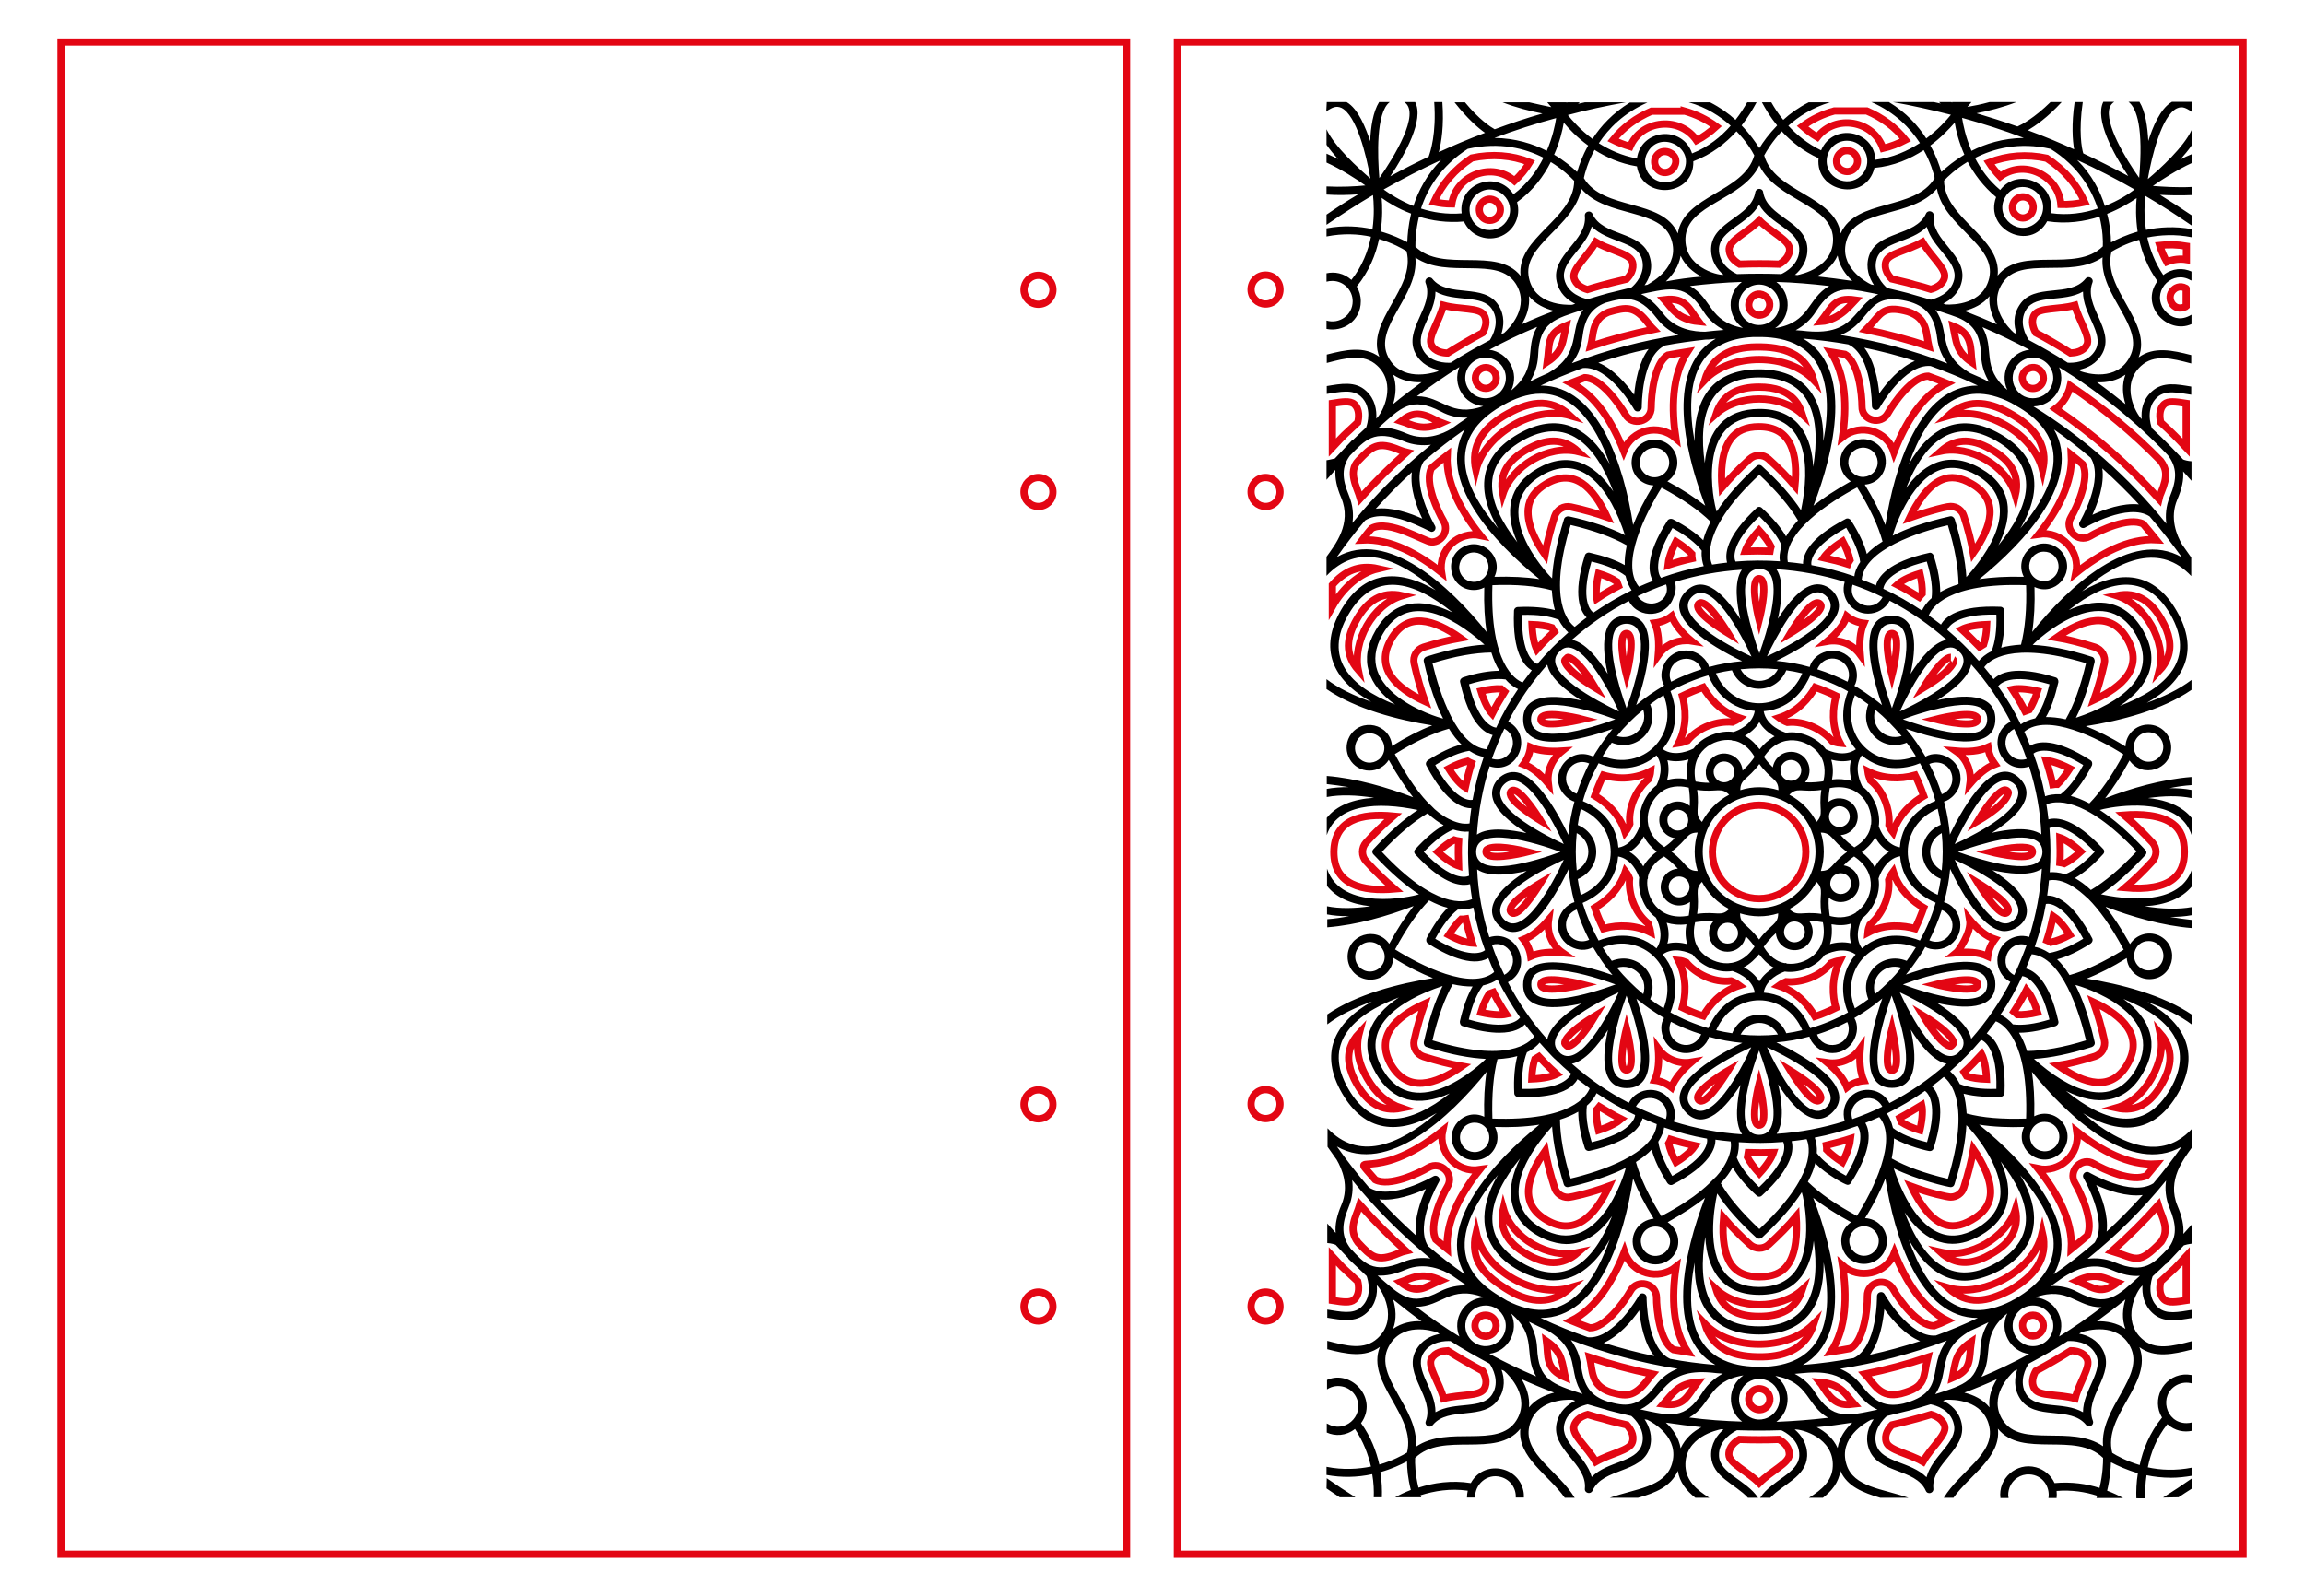 <?xml version="1.0" encoding="utf-8"?>
<!-- Generator: Adobe Illustrator 28.3.0, SVG Export Plug-In . SVG Version: 6.00 Build 0)  -->
<svg version="1.1" id="Слой_1" xmlns="http://www.w3.org/2000/svg" xmlns:xlink="http://www.w3.org/1999/xlink" x="0px" y="0px"
	 viewBox="0 0 907 628.5" style="enable-background:new 0 0 907 628.5;" xml:space="preserve">
<style type="text/css">
	.st0{fill:none;stroke:#E30613;stroke-width:2.835;stroke-miterlimit:10;}
</style>
<path class="st0" d="M24,16.6v595.3h419.5V16.6H24z M403.1,514.4c0-3.1,2.5-5.7,5.7-5.7s5.7,2.5,5.7,5.7c0,3.1-2.5,5.7-5.7,5.7
	C405.6,520.1,403.1,517.6,403.1,514.4z M403.1,434.8c0-3.1,2.5-5.7,5.7-5.7s5.7,2.5,5.7,5.7s-2.5,5.7-5.7,5.7
	S403.1,437.9,403.1,434.8z M403.1,193.7c0-3.1,2.5-5.7,5.7-5.7s5.7,2.5,5.7,5.7s-2.5,5.7-5.7,5.7
	C405.6,199.4,403.1,196.9,403.1,193.7z M403.1,114.1c0-3.1,2.5-5.7,5.7-5.7s5.7,2.5,5.7,5.7s-2.5,5.7-5.7,5.7
	S403.1,117.2,403.1,114.1z"/>
<path class="st0" d="M463.5,16.6v595.3H883V16.6H463.5z M663,43.7c4.6,1.3,8.8,3.3,12.6,6.1c-2.4,2.2-5,4.1-7.7,5.5
	c-3-4.4-8.1-6.9-13.8-6.4c-5.7,0.5-10.3,3.9-12.4,8.8c-2.3-0.7-4.5-1.5-6.7-2.6c4-5,9.1-8.7,15.1-11.3H663z M734.9,43.7
	c6.1,2.6,11.2,6.4,15.2,11.4c-2.9,1.5-5.8,2.6-8.8,3.3c-3.8-11-18.7-13.6-25.9-4.4c-2-1.2-3.9-2.6-5.8-4.3c3.8-2.8,8-4.8,12.5-6
	H734.9z M850.4,406.9c5.4,6.2,4.7,12.8,0.6,19.9c-4.2,7.3-9.7,11.2-17.9,9.4c5.6-1.6,10.4-5.6,13.9-11.7
	C850.4,418.4,851.6,412.5,850.4,406.9z M766.8,507c12.5,3.7,28.7-4.6,34.6-15.1c1.1-1.9,2-4.1,2.6-6.7c2.5,10.5-3.4,17.4-12.8,22.8
	C782.4,512.5,774.7,514.2,766.8,507z M776,528.3c-1,7.1,0.4,11-7.4,14.2C769.8,536.5,769.6,532.5,776,528.3z M744.8,561
	c8.5-2,12.5-3.2,15.4-4.1c1.7,0.5,4.7,1.8,5.4,4.7c0.7,3.4-5.2,8-8.6,13.9c-5.9-3.4-13.3-4.4-14.4-7.7
	C741.6,564.9,743.5,562.3,744.8,561z M734.2,541c8.4-1.7,16.7-3.9,24.7-6.6c-2,8-0.2,11.6-10.6,14.3
	C740.2,550.6,738.1,545.2,734.2,541z M761.3,522c-6,0-13.2-9.4-16-14.4c-2.8-4.9-10.3-2.9-10.2,2.7c0.1,5.6-1.5,17.7-6.6,20.6
	c-2.6,0.5-5.1,0.9-7.7,1.3c6.1-9.2,6.4-22,4.5-34c6.4,5.7,17.2,3.6,20.5-5c4.4,11.2,11,21.8,20.7,26.7
	C764.8,520.7,763,521.4,761.3,522z M717.7,546.1c-0.4-0.7-0.8-1.3-1.3-1.9c8.5,0.6,10.4,5.2,13.5,8.6
	C724.4,553.5,721.6,552.3,717.7,546.1L717.7,546.1z M700.3,566.7c2.4,1.4,4.1,3.3,4.1,6c-0.2,3.5-7.1,6.3-11.9,11.2
	c-4.9-4.9-11.8-7.7-11.9-11.2c-0.1-3.1,2.6-5.2,4.1-6C690.3,566.9,694.7,566.9,700.3,566.7z M689,548.8c1.8-3.2,6.6-2.5,7.6,1
	c0.6,2.2-0.7,4.5-2.9,5.1l0,0C690.1,555.8,687.1,551.9,689,548.8z M693.9,534.2c-11,0.2-19.5-2.6-22.8-13
	c10.2,10.7,32.4,10.6,42.6,0.3c0.1-0.1,0.2-0.2,0.4-0.4C711.1,530.5,703.6,534,693.9,534.2z M642.6,567.8c-1,3.3-8.4,4.3-14.4,7.7
	c-3.4-5.9-9.4-10.5-8.6-13.9c0.6-2.9,3.6-4.2,5.4-4.7c2.2,0.7,4.3,1.3,6.4,1.8l0,0c1.5,0.5,4.5,1.3,9,2.3
	C641.6,562.3,643.5,564.9,642.6,567.8L642.6,567.8z M634,548.1c-7.9-2.6-7-8.5-8.2-13.7c8.1,2.7,16.3,4.9,24.7,6.6
	c-0.6,0.7-1.3,1.4-1.8,2.2C643.1,550.5,639.8,549.7,634,548.1z M641.9,508.2c-2.8,5-10.1,14.6-16,14.6c-2.5-0.9-4.9-1.8-7.3-2.8
	c9.9-5,16.5-15.9,20.9-27.2c2.9,8.8,13.4,11.5,20.3,6c-1.8,11.9-1.4,24.4,4.6,33.5c-1.8-0.3-3.7-0.6-5.6-0.9
	c-5.5-3.1-6.7-16.1-6.7-20.5C652.1,505.3,644.6,503.3,641.9,508.2z M594.2,508.2c-9.5-5.7-15.8-11.7-13.1-23
	c3.5,15.8,23.6,25.9,37.1,21.8C611,513.7,602.3,513,594.2,508.2z M616.2,542.3c-8.1-3.4-6.6-8.3-7.4-14.3
	C615.2,532.4,614.9,536.5,616.2,542.3z M550.7,493.4c-8.8,3.7-10.7,1.5-16.1-4.2c-4.1-5.5-0.7-10.1,0.7-14.9
	c5.7,6.4,11.8,12.5,18.1,18.2C552.5,492.7,551.6,493,550.7,493.4z M534.7,263.8c-5.4-6.2-4.7-12.8-0.6-19.9
	c4.2-7.3,9.7-11.2,17.9-9.4C540.3,238,532.4,252.7,534.7,263.8z M579.4,62.2c8-1.7,15.7-1.1,22.8,1.7c-1.7,2.8-3.7,5.2-6,7.3
	c-8.7-7.6-23-2.4-24.7,9.1c-2.3,0-4.7-0.3-7-0.8C567.7,72.4,572.6,66.7,579.4,62.2z M585.8,86.7c-3.7-0.6-4.8-5.7-1.4-7.7l0,0
	c1.7-1,3.5-0.7,4.9,0.6C592.4,82.5,589.7,87.3,585.8,86.7z M651.9,61.7c1.8-3.1,5.9-2.4,7.4,0.2c1.2,2.1-0.4,5.7-3.5,6
	C652.5,68.2,650.3,64.5,651.9,61.7z M727.1,59.3c2.3,0,3.3,1.6,3.7,2.3c1.6,3.3-1.5,6.9-5,5.7C721.3,65.8,722.5,59.3,727.1,59.3z
	 M787.4,69.5c-1.6-1.7-3.1-3.5-4.4-5.5c7.2-2.8,14.8-3.4,22.7-1.7c6.9,4.5,11.9,10.3,15,17.3c-3.2,0.7-6.3,1-9.4,0.9
	c-0.4-5.3-3.6-10-8.7-12.4C797.4,65.6,791.7,66.3,787.4,69.5z M799.1,84.7c-3.5,3.2-8.5-1-6.4-5c1.5-2.9,5.6-2.9,7.2-0.2
	C800.8,81.2,800.5,83.4,799.1,84.7z M801.4,131c-0.9-1.6-2.1-4.6-0.5-7.1c1.9-2.9,9.3-1.9,15.9-3.7c1.8,6.6,6.3,12.5,4.7,15.6
	c-1.4,2.7-4.6,3.1-6.4,3.2C810.7,136.2,806.1,133.5,801.4,131z M804.3,149.9c-0.9,3.5-5.7,4.2-7.6,1c-2.6-4.5,3.8-8.6,6.9-4.6
	C804.3,147.3,804.6,148.6,804.3,149.9z M776.3,142.7c-6.4-4.3-6.2-8.4-7.4-14.3C776.8,131.4,775.6,137.3,776.3,142.7z M790.8,162.5
	c3.6,2,13.3,7.4,13.8,17.3c0.1,1.7-0.1,3.4-0.5,5.3c-3.5-14.4-22.9-25.6-37.2-21.4C774,157.1,782.2,157.8,790.8,162.5z M735.3,367.2
	c0.1-1.2,0.5-2.4,0.8-3.1c4.4-3.7,8.1-10.6,7.4-17.7c0.3-0.8,0.9-2,1.8-3.2c2.4,7.5,8.1,12,12,14.2c-1,2.8-2.1,5.5-3.4,8.2
	C749.5,364.4,742.3,363.5,735.3,367.2z M744.8,421.4L744.8,421.4c-3.6,0-0.9-12.9,0-16.4C745.6,408.5,748.4,421.4,744.8,421.4z
	 M753.9,305.2c1.3,2.6,2.4,5.4,3.4,8.2c-4,2.3-9.6,6.7-12.1,14.3c-0.8-1-1.3-2-1.6-2.8c0.5-5.8-1.8-13.2-7.3-17.7
	c-0.3-0.8-0.8-2.1-1-3.5C741.1,306.6,747.8,306.9,753.9,305.2z M744.8,249.4c3.6,0,0.9,12.9,0,16.4
	C743.9,262.3,741.1,249.4,744.8,249.4z M775.5,308.6c0.7-4.9-1.2-9.9-5.5-12.9c4.8,0.4,9.2,0.1,12.6-1.5c0.3,2.5,1.3,4.8,2.7,6.7
	C781.8,302.2,778.6,305,775.5,308.6z M789.4,311c0.3,0,1.1,0.4,1.2,1c0,0,0.4,4-12.1,11.3C783.2,315.4,787.4,311,789.4,311z
	 M762.1,387.6c3.5-0.9,16.4-3.6,16.4,0C778.5,391.2,765.6,388.5,762.1,387.6z M780.1,415.1c0.9,1.8,1.7,4.8,1.9,9.8
	c-3.1-0.1-5.7-0.5-7.8-1.2c-0.3-0.5-0.7-1.1-1-1.6C775.6,419.9,777.9,417.5,780.1,415.1z M769.1,410.5c0,0.1,0,0.2,0,0.2
	c-0.1,0.2-0.6,0.7-0.9,1c-0.3,0.3-0.5,0.2-0.7,0.1c-2.5-0.6-6.4-5.2-10.5-12C764.5,404.3,768.7,408.3,769.1,410.5z M778.5,283.2
	c0,3.6-12.9,0.9-16.4,0C765.6,282.3,778.5,279.5,778.5,283.2z M772.3,247.8c1.8-0.9,4.8-1.7,9.8-1.9c-0.1,3.1-0.5,5.7-1.2,7.8
	c-0.5,0.3-1.1,0.7-1.6,1C777,252.4,774.7,250,772.3,247.8z M769.1,260.4c-0.6,2.5-5.2,6.4-12,10.5c1.8-3,7.7-12.1,10.9-12.1
	c0,0,0,0,0,0C768,258.8,769.2,259.7,769.1,260.4z M776.8,217.7c-0.8-4.5-2-9.3-3.7-14.5c-0.7-2.3-2.8-3.8-5.2-3.8
	c-2.3,0-12.5,3.1-16.1,4.4c2.7-5.7,7.1-12.6,12.6-14.9c3.5-1.5,7.4-1,11.8,1.6C787.2,196.8,784.1,207.3,776.8,217.7z M755.8,225.8
	c0.7,3,1,5.7,0.9,7.9c-0.4,0.4-0.8,0.9-1.2,1.4c-2.8-1.7-5.6-3.4-8.6-4.9C748.3,228.9,750.9,227.3,755.8,225.8z M756.5,435.1
	c0.4,1.8,0.4,4.9-0.7,9.9c-3-0.9-5.4-2-7.3-3.2c-0.2-0.6-0.4-1.2-0.6-1.7C750.9,438.5,753.7,436.8,756.5,435.1z M767.9,471.3
	c2.4,0,4.5-1.5,5.2-3.8c1.7-5.4,3-10.4,3.8-15c3.6,5.2,7.4,12.5,6.6,18.4c-0.5,3.8-2.9,6.9-7.3,9.4c-4.3,2.5-8.1,3-11.5,1.5
	c-4.4-1.9-8.7-7.2-12.3-14.7C759.7,469.8,766.7,471.3,767.9,471.3z M782.5,376.5c-3.7-1.7-8.3-1.8-12.3-1.4c0.5-0.4,6.1-7.9,5.2-13
	c3.3,4,6.6,6.6,9.9,7.7C783.8,371.8,782.8,374.1,782.5,376.5z M778.6,347.6c3.1,1.9,14.2,9,11.6,11.6
	C787.7,361.8,780.5,350.7,778.6,347.6z M783.7,335.4c8.4-2.1,14.2-2.3,16.1-1l0,0c0.1,0.1,0.3,0.5,0.3,1
	C800.2,339,787.2,336.3,783.7,335.4z M792.2,271.4c1.8-0.4,4.9-0.4,9.9,0.7c-0.9,3-2,5.4-3.2,7.3c-0.6,0.2-1.2,0.4-1.7,0.6
	C795.7,277,794,274.2,792.2,271.4z M797.8,389.7c1.2,1.4,2.8,4,4.3,8.9c-3,0.7-5.7,1-7.9,0.9c-0.4-0.4-0.9-0.8-1.4-1.2
	C794.6,395.5,796.3,392.7,797.8,389.7z M784,177c7.3,4.2,11.2,9.7,9.4,17.9c-3.4-11.8-18.1-19.7-29.3-17.3
	C769.1,173.2,775.2,171.9,784,177z M745.6,178c-2.7-8.4-13.2-11.6-20.3-5.9c1.8-11.9,1.4-24.4-4.6-33.5c1.8,0.3,3.7,0.6,5.6,0.9
	c5.5,3.1,6.7,16.1,6.7,20.5c-0.1,5.6,7.5,7.6,10.2,2.7c2.2-3.9,9.6-14.6,15.9-14.6c0,0,0,0,0,0c2.5,0.9,4.9,1.8,7.3,2.8
	C756.6,155.7,750,166.6,745.6,178z M703.6,498.2c-2.3,3.1-5.9,4.5-11,4.5c-5,0-8.5-1.5-10.8-4.5c-2.9-3.8-4-10.5-3.3-18.8
	c3,3.5,6.4,7,10.4,10.6c2.1,1.9,5.3,1.9,7.4,0c4.1-3.8,7.8-7.5,10.8-11.1C707.5,485.3,707.2,493.5,703.6,498.2z M709.5,507.8
	c-2.6,7.9-8.7,10.5-17,10.5c-8.5,0-14.5-2.8-17-10.8C684.3,515.8,701,515.6,709.5,507.8z M658,428.1c-1.9-1.5-4.2-2.5-6.6-2.8
	c1.5-3.4,1.8-7.7,1.4-12.4c3.1,4.3,8.2,6.1,13,5.3C662.2,421.3,659.3,424.7,658,428.1z M667.3,451.1c-1.1,1.6-3.2,3.8-7.5,6.5
	c-1.5-2.8-2.4-5.2-2.9-7.4c0.3-0.5,0.6-1.1,0.8-1.6C660.9,449.6,664.1,450.4,667.3,451.1z M652.8,257.9c0.4-4.8,0.1-9.2-1.4-12.6
	c2.5-0.3,4.8-1.2,6.7-2.7c1.3,3.4,4.1,6.7,7.7,9.7c-0.6-0.1-1.3-0.1-2-0.1C659.3,252.2,655.3,254.3,652.8,257.9z M691.2,136.6
	c11-0.2,19.6,2.6,22.8,13c-10.1-10.7-32.7-10.8-42.9,0C674,140.3,681.5,136.7,691.2,136.6z M694.6,116.4c2,1.1,2.7,3.7,1.5,5.6
	c-1.1,2-3.7,2.7-5.6,1.5C685.8,120.8,689.9,113.6,694.6,116.4z M732.3,257.7c-3-4.1-7.9-6.1-13-5.2c4-3.3,6.6-6.6,7.7-9.9
	c1.9,1.5,4.2,2.5,6.7,2.8C732.2,248.8,731.9,253.1,732.3,257.7z M687,217c0.6-1.8,2.1-4.5,5.5-8.2c2.1,2.3,3.7,4.4,4.7,6.4
	c-0.2,0.6-0.3,1.2-0.4,1.8C693.6,216.9,690.3,216.9,687,217z M692.5,244.2c-0.9-3.5-3.6-16.4,0-16.4
	C696.2,227.8,693.4,240.7,692.5,244.2z M696.2,180.7c-2.1-1.9-5.3-1.9-7.4,0c-4.2,3.8-7.8,7.6-10.9,11.2c-0.5-6-0.3-13.9,3.3-18.9
	c2.4-3.4,6.1-5,11.3-5c12.7,0,15.3,10.7,14.1,23.3C703.7,187.9,700.2,184.3,696.2,180.7z M675.6,162.9c2.6-7.8,8.7-10.5,16.9-10.5
	c6.5,0,11.1,1.7,14.1,5.2c1.3,1.5,2.2,3.3,2.9,5.5C700.8,155,684.2,155.2,675.6,162.9z M714.6,270.6c2.8,1,5.5,2.1,8.2,3.4
	c-1.2,4.4-2.1,11.6,1.6,18.6c-1.2-0.1-2.3-0.5-3.1-0.8c-3.7-4.4-10.6-8.1-17.7-7.4c-0.8-0.3-2-0.9-3.2-1.8
	C707.9,280.2,712.3,274.6,714.6,270.6z M727.4,222.1c-3.1-1-6.3-1.8-9.5-2.5c1.1-1.6,3.2-3.8,7.5-6.5c1.5,2.8,2.4,5.2,2.9,7.4
	C727.9,221.1,727.6,221.6,727.4,222.1z M716.8,126.6c4.4-5.7,5.2-9.7,13.5-8.5C729.7,118.7,724.4,126.1,716.8,126.6z M704.8,249.3
	c2.2-3.7,9.4-14.8,11.9-11.3C718.5,240.5,707.5,247.7,704.8,249.3z M680.3,249.3c-3.1-1.9-14.2-9-11.6-11.6
	C671.3,235.1,678.4,246.2,680.3,249.3z M655.2,118c8.6-1.1,9.7,3.7,13.5,8.6C660.2,125.8,658.1,121.1,655.2,118z M666.1,219.9
	c-3.2,0.7-6.4,1.6-9.5,2.6c0.2-2,1-5,3.2-9.3c2.6,1.7,4.7,3.3,6.2,4.9C666,218.7,666,219.3,666.1,219.9z M662.3,274
	c2.7-1.3,5.4-2.4,8.2-3.4c2.3,4,6.7,9.6,14.3,12.1c-1,0.8-2.1,1.3-2.8,1.6c-5.8-0.5-13.2,1.8-17.7,7.3c-0.8,0.3-2.1,0.8-3.5,1
	C664.4,285.6,663.5,278.4,662.3,274z M692.5,317c10.1,0,18.4,8.2,18.4,18.4c0,10.1-8.2,18.4-18.4,18.4s-18.4-8.2-18.4-18.4
	C674.2,325.2,682.4,317,692.5,317z M692.5,443c-3.6,0-0.9-12.9,0-16.4C693.4,430,696.2,443,692.5,443z M688.2,453.8
	c3.3,0.1,6.6,0.1,9.9,0c-0.6,1.8-2.1,4.5-5.5,8.2c-2.1-2.3-3.7-4.4-4.7-6.4C688,454.9,688.1,454.4,688.2,453.8z M703.1,386.5
	c5.8,0.5,13.2-1.8,17.7-7.3c0.8-0.3,2.1-0.8,3.5-1c-3.6,7.1-2.8,14.2-1.6,18.6c-2.7,1.3-5.4,2.5-8.2,3.4c-2.3-4-6.7-9.6-14.3-12.1
	C701.3,387.3,702.4,386.8,703.1,386.5z M727.1,428.1c-1.3-3.4-4.1-6.7-7.7-9.7c4.9,0.7,9.9-1.2,12.9-5.5c-0.4,4.8-0.1,9.1,1.4,12.6
	C731.3,425.7,729,426.6,727.1,428.1z M728.5,448.3c-0.2,2-1,5-3.2,9.3c-2.6-1.7-4.7-3.3-6.2-4.9c0-0.6,0-1.2-0.1-1.8
	C722.2,450.1,725.4,449.3,728.5,448.3z M734.6,129.8c1.1-1.1,2-2.2,2.9-3.2c3.5-4.1,5.2-6.2,13.6-3.9c7.9,2.6,7,8.5,8.2,13.7
	C751.2,133.7,742.9,131.5,734.6,129.8z M765.5,109.2c-0.6,2.9-3.6,4.2-5.4,4.7c-2.2-0.7-4.3-1.3-6.4-1.8l0,0c-1.1-0.4-3.4-1-9-2.3
	c-1.3-1.3-3.2-3.9-2.3-6.8c1-3.3,8.5-4.3,14.4-7.7C760.3,101.2,766.2,105.8,765.5,109.2z M704.5,98c0.1,3.1-2.6,5.2-4.1,6
	c-5.6-0.2-9.9-0.2-15.6,0c-2.4-1.4-4.1-3.3-4.1-6c0.2-3.5,7.1-6.4,11.9-11.2C697.4,91.6,704.3,94.5,704.5,98z M650.9,129.7
	c-8.4,1.7-16.6,3.9-24.7,6.6c1.2-4.8,0.4-10.7,7-13.4c7-2,10.2-2.8,15.9,4.7C649.7,128.4,650.3,129.1,650.9,129.7z M628.2,95.3
	c2.3,1.4,4.8,2.3,7.1,3.2c4.1,1.6,6.7,2.7,7.3,4.6c0.9,2.9-1,5.5-2.3,6.8c-8.5,2-12.6,3.2-15.4,4.1c-1.7-0.5-4.7-1.8-5.3-4.7
	C618.9,105.8,624.8,101.2,628.2,95.3z M623.8,148.7C623.8,148.7,623.9,148.7,623.8,148.7c6.4,0,13.8,10.6,16,14.4
	c2.8,4.9,10.3,2.9,10.2-2.7c0-4.4,1.1-17.5,6.6-20.6c2.6-0.5,5.2-0.9,7.7-1.3c-6.3,9.6-6.3,22.7-4.6,34c-6.7-5.9-17.2-3.4-20.5,5
	c-4.4-11.2-11-21.8-20.7-26.7C620.3,150.1,622,149.4,623.8,148.7z M631.2,365.6c-1.3-2.7-2.5-5.4-3.4-8.2c4-2.3,9.6-6.7,12.1-14.3
	c0.8,1,1.3,2,1.6,2.8c-0.5,5.8,1.8,13.2,7.3,17.7c0.3,0.8,0.8,2.1,1,3.5C644,364.2,637.4,363.9,631.2,365.6z M640.3,421.3
	c-3.6,0-0.9-12.9,0-16.4C641.2,408.4,644,421.3,640.3,421.3z M585,335.4c0-0.7,0.2-0.9,0.4-1c2.9-2,12.6,0.1,16,1
	C597.9,336.3,585,339,585,335.4z M592.9,399.3c-1.8,0.4-4.9,0.4-9.9-0.7c0.9-3,2-5.4,3.2-7.3c0.6-0.2,1.2-0.4,1.7-0.6
	C589.4,393.7,591.1,396.6,592.9,399.3z M583,272.1c3-0.7,5.7-1,7.9-0.9c0.4,0.4,0.9,0.8,1.4,1.2c-1.7,2.8-3.4,5.6-4.9,8.6
	C586.1,279.6,584.5,277,583,272.1z M618.4,199.6c-2.8-0.6-5.5,1-6.4,3.7c-1.7,5.4-3,10.4-3.8,15.1c-3.5-5-7.2-11.9-6.6-18.1
	c0.4-4.1,2.8-7.3,7.2-9.9c11-6.3,18.5,1.6,23.9,13.2C628.4,202.1,623.6,200.7,618.4,199.6z M636.5,229c0.2,0.6,0.4,1.2,0.6,1.7
	c-2.9,1.5-5.8,3.2-8.5,5c-0.4-1.8-0.4-4.9,0.7-9.9C632.3,226.7,634.7,227.8,636.5,229z M606.6,387.6c0-3.6,12.5-1,16.4,0
	C619.5,388.5,606.6,391.2,606.6,387.6z M612.8,422.9c-1.8,0.9-4.8,1.7-9.8,1.9c0.1-3.1,0.5-5.7,1.2-7.8c0.5-0.3,1.1-0.7,1.6-1
	C607.4,417.7,608.9,419.4,612.8,422.9z M616,410.4c0.6-2.5,5.2-6.4,12-10.5c-4.1,6.8-8,11.4-10.5,12c-0.3,0.1-0.4,0.1-0.6-0.1
	C616.1,411,615.9,411,616,410.4z M606.6,283.2c0-3.6,12.6-1,16.4,0C619.5,284,606.6,286.8,606.6,283.2z M605,255.7
	c-0.9-1.8-1.7-4.8-1.9-9.8c3.1,0.1,5.8,0.5,7.8,1.2c0.3,0.5,0.7,1.1,1,1.6C609.5,250.9,607.2,253.2,605,255.7z M616,260.4
	c-0.1-0.3-0.1-0.4,0.1-0.6c1-1.1,1-1,1.3-1c2.2,0.4,6.2,4.6,10.7,12.1C621.3,266.8,616.6,262.9,616,260.4z M602.5,294.2
	c3.4,1.5,7.7,1.8,12.4,1.5c-1.1,0.9-2.1,1.9-3,3.2c-2.1,3-2.8,6.4-2.4,9.6c-3.3-3.9-6.5-6.4-9.7-7.6
	C601.2,299,602.2,296.7,602.5,294.2z M606.5,323.1c-3.1-1.9-14.2-9-11.6-11.6C597.4,309,604.6,320,606.5,323.1z M606.5,347.6
	c-1.9,3.1-9,14.2-11.6,11.6C592.3,356.7,603.3,349.5,606.5,347.6z M609.6,362.2c-0.7,4.9,1.2,9.9,5.5,12.9
	c-4.7-0.4-9.1-0.1-12.5,1.4c-0.3-2.3-1.3-4.7-2.8-6.6C603.2,368.6,606.5,365.8,609.6,362.2z M608.3,453.1c0.8,4.5,2,9.3,3.7,14.5
	c0.7,2.3,2.8,3.8,5.2,3.8c1.3,0,8.6-1.6,16.2-4.4c-5.4,11.7-13.4,19.9-24.5,13.4C597.9,474,601,463.5,608.3,453.1z M629.3,445
	c-0.7-3-1-5.7-0.9-7.9c0.4-0.4,0.8-0.9,1.2-1.4c2.8,1.7,5.6,3.4,8.6,4.9C636.8,441.8,634.1,443.5,629.3,445z M649,306.7
	c-4.4,3.7-8.1,10.6-7.4,17.7c-0.3,0.8-0.9,2-1.8,3.2c-2.4-7.6-8.1-12-12-14.3c1-2.8,2.1-5.5,3.4-8.1c6.6,1.9,13,1.3,18.6-1.6
	C649.7,304.8,649.3,306,649,306.7z M640.3,249.4c3.6,0,0.9,12.9,0,16.4C639.4,262.3,636.7,249.4,640.3,249.4z M621.3,177.8
	c-11.9-2.9-26.1,5.8-29.7,16.7c-1.6-8.1,2.3-13.4,9.4-17.5C608.4,172.8,615.1,172.1,621.3,177.8z M581,185.2
	c-2.1-9.6,2.6-16.3,10.9-21.4c9.4-5.6,18.2-7.6,26.2-0.2C603.9,159.5,584.5,170.8,581,185.2z M583.7,131c-4.7,2.5-9.3,5.2-13.8,8
	c-1.8,0-5.1-0.5-6.4-3.2c-1.6-3.1,3-9,4.7-15.6c6.6,1.8,14,0.8,15.9,3.7C585.8,126.4,584.6,129.4,583.7,131z M589,148.8
	c0,2.3-1.9,4.1-4.1,4.1c-2.3,0-4.1-1.9-4.1-4.1s1.9-4.1,4.1-4.1C587.1,144.7,589,146.5,589,148.8z M609.1,142.5
	c1-7-0.4-11.1,7.4-14.3C615.2,134.2,615.5,138.3,609.1,142.5z M565.4,165.5c0.7,0.4,1.4,0.7,2.2,1c-7.7,3.6-11.9,0.6-16-0.7
	C555.9,162.4,558.9,162,565.4,165.5z M553.7,178.1c-6.4,5.7-12.5,11.7-18.2,18.1c-1.2-4.2-5.1-10.4-0.7-14.9
	c5.3-5.5,7.5-7.8,16.2-4.1C551.9,177.5,552.8,177.9,553.7,178.1z M540,208c7-3.7,20.9,5.4,23.6,5.4c4.2,0,6.8-4.6,4.7-8.2
	c-2.2-3.7-7.7-15.3-4.8-20.9c2.1-1.8,4.1-3.5,6.2-5.1c-0.6,11,5.5,22.1,13.1,31.6c-8.3-1.8-16.8,5.4-15.3,14.6
	c-8.8-7-19.9-13.4-31.2-12.8C537.5,211,538.7,209.4,540,208z M574.2,340.9c-1.8-0.6-4.5-2.1-8.2-5.5c2.3-2.1,4.4-3.7,6.4-4.7
	c0.6,0.2,1.2,0.3,1.8,0.4C574,334.3,574.1,337.6,574.2,340.9z M570.3,302.6c2.8-1.5,5.2-2.4,7.4-2.9c0.5,0.3,1.1,0.6,1.6,0.8
	c-1,3.1-1.8,6.3-2.5,9.5C575.2,309,573,306.9,570.3,302.6z M560.4,254.8c-2.7,0.9-4.3,3.6-3.7,6.4c1.2,5.5,2.7,10.5,4.3,15
	c-11.7-5.4-19.8-13.4-13.4-24.5c6.3-11,16.8-7.9,27.3-0.5C570.4,252,565.5,253.2,560.4,254.8z M560.8,395.2
	c-1.5,4.3-2.9,9.1-4.1,14.4c-0.6,2.8,1,5.5,3.7,6.4h0c5.4,1.7,10.4,3,15.1,3.8c-10.6,7.4-21.4,10.5-27.9-0.6
	C541.3,408.1,549.2,400.5,560.8,395.2z M570.3,368.1c1.7-2.6,3.3-4.7,4.9-6.2c0.6,0,1.2,0,1.8-0.1c0.7,3.2,1.6,6.4,2.6,9.5
	C577.7,371.2,574.6,370.4,570.3,368.1z M548.5,321.3c-3.5,3-7.1,6.4-10.7,10.4c-1.9,2.1-1.9,5.3,0,7.4c3.8,4.2,7.6,7.8,11.2,10.9
	c-12.8,1.1-23.9-1.6-23.9-14.5C525.2,322.7,535.8,320.1,548.5,321.3z M538.2,424.5L538.2,424.5c3.5,6.1,8.1,10,13.5,11.8
	c-8,1.6-13.4-2.3-17.5-9.4c-3.2-5.6-4.1-10.5-2.5-14.8c0.7-1.9,1.8-3.7,3.4-5.4C533.6,412.3,534.6,418.4,538.2,424.5z M567.9,445.2
	c-1.8,8.4,5.5,16.7,14.6,15.3c-7.5,9.4-13.4,20.3-12.8,31.2c-1.5-1.2-3-2.4-4.5-3.7c-2.9-5.6,2.4-17.1,4.6-20.8
	c2.9-4.8-2.6-10.3-7.5-7.5c-3.7,2.2-15.3,7.7-20.9,4.8C530.1,451.3,540.2,467.4,567.9,445.2z M567.2,504.1c-6.1,2.5-9.2,6-15.9,0.7
	C555.2,503.5,559.5,500.5,567.2,504.1z M563.5,535c1.4-2.7,4.6-3.1,6.4-3.2c4.4,2.8,9,5.4,13.8,8c0.9,1.6,2.1,4.6,0.5,7.1
	c-1.9,2.9-9.3,2-15.9,3.7C566.5,544,561.9,538.1,563.5,535z M582.3,525.2c-3.2-2.4-1.5-7.4,2.5-7.4c0.9,0,2.5,0.3,3.6,2
	C590.6,523.8,585.9,528,582.3,525.2z M601.1,493.8c-7.3-4.2-11.2-9.7-9.3-18c3.4,12,18,19.8,29.3,17.4
	C614.9,498.6,608.3,497.9,601.1,493.8z M668.3,544.2c-4.3,5.6-5.1,9.7-13.5,8.6C658.6,548.5,660.7,544.7,668.3,544.2z M662.3,396.7
	c1.2-4.4,2-11.5-1.6-18.6c1.2,0.1,2.4,0.5,3.1,0.8c3.7,4.4,10.6,8.1,17.7,7.3c0.8,0.3,2,0.9,3.2,1.8c-7.5,2.4-12,8.1-14.2,12
	C667.7,399.2,665,398,662.3,396.7z M680.3,421.5c-1.9,3.1-9,14.2-11.6,11.6C666.1,430.5,677.2,423.3,680.3,421.5z M704.8,421.5
	c3.1,1.9,14.2,9,11.6,11.6C713.8,435.6,706.7,424.6,704.8,421.5z M763.9,493c11.7,2.7,26-5.9,29.5-16.8c1.6,8.1-2.3,13.4-9.5,17.5
	c-6.2,3.6-11.5,4.2-16,2C766.6,495.1,765.2,494.2,763.9,493z M800.3,517.8c2.3,0,4.1,1.9,4.1,4.1s-1.9,4.1-4.1,4.1s-4.1-1.9-4.1-4.1
	C796.1,519.7,798,517.8,800.3,517.8z M801.4,539.8c4.7-2.5,9.3-5.2,13.8-8c1.8,0,5.1,0.5,6.4,3.2c1.6,3.1-3,9-4.7,15.6
	c-6.6-1.8-14-0.8-15.9-3.7C799.3,544.4,800.5,541.4,801.4,539.8z M817.6,504.3c7.6-3.7,11.6-0.7,15.9,0.7
	C827.1,509.9,824.5,507.2,817.6,504.3z M831.4,492.6c6.4-5.7,12.5-11.7,18.2-18.1c1.4,4.8,4.7,9.3,1.2,14.4
	C841.6,498.4,841.1,495.5,831.4,492.6z M845.1,462.8c-5.6,2.9-17.1-2.4-20.8-4.6c-4.8-2.9-10.3,2.7-7.5,7.5
	c2.2,3.7,7.7,15.3,4.8,20.9c-2,1.7-4.1,3.4-6.2,5.1c0.6-11-5.5-22.1-13.1-31.6c8.4,1.8,16.7-5.5,15.3-14.6
	c9.4,7.5,20.3,13.4,31.2,12.8C847.6,459.8,846.4,461.3,845.1,462.8z M810.9,329.8c1.8,0.6,4.5,2.1,8.2,5.5c-2.3,2.1-4.4,3.7-6.4,4.7
	c-0.6-0.2-1.2-0.3-1.8-0.4C811.1,336.4,811,333.2,810.9,329.8z M814.8,368.1c-2.8,1.5-5.2,2.4-7.4,2.9c-0.5-0.3-1.1-0.6-1.6-0.8
	c1-3.1,1.8-6.3,2.5-9.5C809.8,361.7,812.1,363.8,814.8,368.1z M824.7,415.9c2.7-0.9,4.3-3.6,3.7-6.4c-1.2-5.5-2.7-10.5-4.3-15
	c11.7,5.4,19.8,13.4,13.4,24.5c-6.4,11-16.9,7.9-27.3,0.5C814.7,418.8,819.6,417.5,824.7,415.9z M824.3,275.6
	c1.5-4.3,2.9-9.1,4.1-14.4c0.6-2.8-1-5.5-3.7-6.4c-5.4-1.7-10.4-3-15.1-3.8c10.5-7.4,21.5-10.5,27.9,0.7
	C843.8,262.7,835.8,270.3,824.3,275.6z M814.8,302.6c-1.7,2.6-3.3,4.7-4.9,6.2c-0.6,0-1.2,0-1.8,0.1c-0.7-3.2-1.6-6.4-2.6-9.5
	C807.4,299.6,810.5,300.4,814.8,302.6z M836.6,349.5c3.5-3,7.1-6.4,10.7-10.4c1.9-2.1,1.9-5.3,0-7.4c-3.8-4.1-7.5-7.7-11.1-10.8
	c6.3-0.5,14.5-0.1,19.2,3.5c3.1,2.3,4.5,5.9,4.5,11c0,4.8-1.4,8.2-4.3,10.6C851.8,349.1,845.2,350.3,836.6,349.5z M833.3,234.5
	c8.1-1.7,13.5,2.3,17.6,9.4c3.2,5.6,4.1,10.4,2.5,14.8c-0.7,1.9-1.8,3.7-3.4,5.4C853,252.3,844.3,238,833.3,234.5z M817.2,225.6
	c1.8-8.4-5.5-16.7-14.6-15.3c7.5-9.4,13.4-20.3,12.8-31.2c1.5,1.2,3,2.4,4.5,3.7c2.9,5.6-2.4,17.1-4.6,20.8
	c-2.9,4.9,2.7,10.3,7.5,7.5c3.7-2.2,15.3-7.7,20.9-4.8c1.7,2,3.4,4.1,5.1,6.2C837.8,211.9,826.7,218,817.2,225.6z M809.2,160.9
	c3-2.2,5-5.4,5.8-9c12.8,8.6,24.8,18.5,35.6,29.6c2.2,3,2.9,5.8,0.2,12.3c-0.4,0.9-0.7,1.7-0.9,2.6
	C837.8,182.9,824.1,171,809.2,160.9z M533.1,159.1c2.3,2.1,1.8,5.5,1.4,7.2c-6.9,6.5-4.2,3.7-10,9.9v-17.4
	C528.3,158.2,531.5,157.7,533.1,159.1z M542.5,223.9c-7.3,1.7-13.9,7.6-18,14.9v-8.5C529.2,224.9,534.9,222.2,542.5,223.9z
	 M524.5,494.6c5.5,5.9,1.5,2,10,9.9c0.4,1.7,0.9,5.1-1.4,7.2c-1.5,1.3-4.2,1-8.6,0.3c0,0,0,0,0,0V494.6z M852,511.7
	c-2.3-2.1-1.8-5.5-1.4-7.2c7.3-6.8,4.2-3.7,10-9.9V512C856.8,512.6,853.6,513.1,852,511.7z M860.6,176.2c-2.9-3.1-5.8-6.1-10-9.9
	c-0.4-1.7-0.9-5.1,1.4-7.2c0,0,0,0,0,0c1.5-1.3,4.2-1,8.6-0.3c0,0,0,0,0,0V176.2z M860.6,120.6c-0.1,0.1-0.3,0.2-0.4,0.2
	c0,0,0,0,0,0c-4.5,2.2-7.9-3.6-4.6-6.7c0.5-0.5,2.4-2,4.9-0.6c0.1,0,0.1,0.1,0.1,0.1V120.6z M853,103.1c-1.1-2-2.1-4.2-2.8-6.5
	c3.5-0.4,7-0.3,10.5,0.3v5.3C858.2,101.8,855.5,102.1,853,103.1z M498.2,520.1c-3.1,0-5.7-2.5-5.7-5.7s2.5-5.7,5.7-5.7
	s5.7,2.5,5.7,5.7S501.4,520.1,498.2,520.1z M498.2,440.4c-3.1,0-5.7-2.5-5.7-5.7s2.5-5.7,5.7-5.7s5.7,2.5,5.7,5.7
	S501.4,440.4,498.2,440.4z M498.2,199.4c-3.1,0-5.7-2.5-5.7-5.7s2.5-5.7,5.7-5.7s5.7,2.5,5.7,5.7S501.4,199.4,498.2,199.4z
	 M498.2,119.7c-3.1,0-5.7-2.5-5.7-5.7s2.5-5.7,5.7-5.7s5.7,2.5,5.7,5.7S501.4,119.7,498.2,119.7z"/>
<path d="M522.3,582c3.7,2.6,7.5,5.1,11.3,7.5h-6.2c-1.7-1.1-3.4-2.3-5.2-3.5L522.3,582L522.3,582z M857.6,589.5
	c1.7-1.1,3.4-2.3,5.2-3.4v-4c-3.7,2.6-7.5,5.1-11.3,7.5L857.6,589.5L857.6,589.5z M522.3,40.2C522.3,40.2,522.4,40.2,522.3,40.2
	l7.8,0c4.7,2.7,7.6,10.4,9.3,15.4c0.2-5.5,1.1-11.5,3.5-15.4h4.2c-5.5,4.1-4.8,21.5-4.1,29.9c5.5-7.8,16.5-25.6,9.8-29.9h4.3
	c3.6,6.9-3.9,20.5-9.8,29.2c4.9-2.7,10-5.3,15.1-7.7c0.7-1.9,3.1-9.1,2.2-21.5h3.2c0.7,9.4-0.4,15.9-1.4,19.7
	c5.7-2.6,11-4.9,18.2-7.6c-2.7-1.9-7-5.6-12-12h4.1c5.6,6.8,10.1,9.7,11.7,10.6c6.2-2.3,12.5-4.4,18.8-6.2
	c-4.8-0.9-10.6-2.4-15.7-4.4H602c3.3,0.8,6.4,1.4,8.7,1.9c-0.5-0.6-1-1.2-1.6-1.9h7.6c0,0.1,0,0.2,0,0.2c0.1-0.1,0.2-0.2,0.3-0.2
	h4.9c-0.2,0.2-0.5,0.4-0.7,0.6c0.9-0.2,1.8-0.4,2.7-0.6H640c-7.8,1.4-15.4,3-22.8,5c1.7,2.1,5,5.9,9.7,9.4c3.2-5,8-10.2,14.7-14.3
	h6.9c-9.3,4.1-15.3,10.2-19.1,16c4.1,2.6,9.1,4.9,15,6c1.6-11.7,18-13.2,21.7-2c6.4-2.5,11.4-6.6,15.2-10.9c-4-3.6-9.4-7.2-16.5-9.2
	h8.4c3.9,2,7.3,4.4,10,6.9c1.9-2.4,3.4-4.8,4.6-6.9h3.7c-1.4,2.6-3.3,5.8-5.9,9.1c3.3,3.4,5.5,6.6,6.9,8.8c0,0,0.1,0,0.2,0
	c1.3-2.2,3.6-5.4,6.9-8.8c-2.7-3.3-4.6-6.5-6-9.1h3.7c1.2,2.1,2.7,4.5,4.7,6.9c2.7-2.5,6.1-4.9,10-6.9h8.4c-7,2.1-12.4,5.6-16.4,9.2
	c3.3,3.6,7.6,7.1,12.9,9.7c4.6-11,20.8-8,21.4,3.7c6.8-0.8,12.7-3.5,17.5-6.6c-3.8-5.8-9.7-12-19.1-16.1h6.9
	c6.8,4.1,11.5,9.3,14.7,14.3c4.7-3.5,8-7.2,9.7-9.3c-7.5-1.9-15.1-3.6-22.8-5h16.1c0.9,0.2,1.8,0.4,2.7,0.6
	c-0.2-0.2-0.5-0.4-0.7-0.6h4.9c0.1,0.1,0.2,0.2,0.3,0.2c0-0.1,0-0.2,0-0.2h7.6c-0.6,0.7-1.1,1.3-1.6,1.9c2.4-0.4,5.5-1,8.7-1.9h10.6
	c-5.1,2-10.9,3.5-15.7,4.4c5.4,1.6,10.7,3.3,16.1,5.2c1.6-0.7,6.6-3.3,13-9.6h4.4c-5.5,6-10.3,9.3-13.3,11.1
	c7.1,2.6,12.7,5,18.2,7.5c-0.6-3.5-1.1-9.7,0.2-18.6h3.2c-1.7,11.5-0.4,18.3,0.2,20.2c6,2.8,11.9,5.8,17.7,8.9
	c-5.8-8.7-13.3-22.3-9.8-29.2h4.3c-0.9,0.6-1.5,1.4-1.8,2.2c-2.1,6.3,6.2,20.1,11.6,27.7c1.7-19.5-0.9-27.4-4.2-29.9h4.3
	c2.4,3.9,3.2,9.9,3.5,15.4c1.6-5.1,4.6-12.7,9.3-15.4h7.8c0,0,0,0,0.1,0v4.1c-0.2-0.2-0.4-0.4-0.7-0.6c-1.4-0.8-3-2-5.3-0.9
	c-5.9,2.9-9.8,18.5-11.4,27.8c4.8-4,14.2-12.6,17.3-19.4v6.1c-1.3,1.9-2.9,3.8-4.5,5.6c1.5-0.8,3-1.5,4.5-2.1v3.5
	c-5.7,2.6-11.6,6.4-15.3,9c3.9,0.3,9.7,0.7,15.3,0.4v3.2c-4.3,0.2-8.7,0.1-12.5-0.1c4.2,2.6,8.4,5.3,12.5,8.1v4
	c-6-4.1-12.1-8.1-18.3-11.7c-0.3,2.7-0.6,7.6,0.3,13.4c5.2-1.1,11.3-1.5,18-0.3v3.2c-6.5-1.3-12.5-0.9-17.5,0.1
	c1.1,4.8,3,9.9,6.3,14.8c3.6-2.8,7.8-2.9,11.1-1.4v3.6c-0.1-0.1-0.2-0.2-0.4-0.2c-6.9-4-14.7,3.5-11.1,10.5
	c-1.2-2.4,2.6,7.5,10.6,3.6c0.3-0.2,0.6-0.3,0.9-0.5v3.7c-9.3,4.2-20.5-7.2-13.4-16.9c-3.9-5.4-6-11.1-7.2-16.3
	c-5.3,1.5-9.2,3.7-10.9,4.7c-3.7,14.7,16.2,27.5,10.7,41.6c6-4.4,13.3-2.8,20.7-0.9v3.3c-7.6-2-14.6-3.8-19.8,1
	c-8.3,7.6-1.8,19,0.3,20.9c-0.3-3.3,0.3-7.6,4-10.9c4.4-4,10-2.8,15.5-1.9v3.2c-5.2-0.8-10.1-2-13.4,1c-4.6,4.2-2.6,10.8-2.1,12.2
	c5.4,5,8.6,8.4,12.3,12.3c0.5,0.2,1.7,0.6,3.3,0.7v7.7c-1-1.1-2.1-2.3-3.3-3.7c0.3,3.3-0.5,6.9-2.3,11.1c-3.1,7.3-0.2,14.1,1.9,17.7
	c1.2,1.7,2.4,3.4,3.6,5.1v7.3c-11.9-12.7-27.5-7.3-43,6c15-8.9,28.4-7.7,37.3,7.8c8.9,15.4,3.4,27.6-11.8,36.1
	c6.4-2.3,12.6-5.2,17.6-9v3.9c-11.4,7.9-28.1,12.2-41.6,14.3c4.5,1.8,9.7,4.3,15.6,8c0.2-4.8,4.1-8.6,9-8.6c5,0,9,4,9,9
	c0,8.8-11.4,12.3-16.4,5.1c-3.1,5.8-6.4,10.8-9.6,14.9c9.9-3.9,22.4-7.5,34-8.4v3.2c-2.9,0.2-5.8,0.6-8.6,1.2c3.1,0,6,0.2,8.6,0.7
	v3.2c-4.9-1-10.8-0.9-17.1,0c5,0.5,10.1,1.9,14,4.8c1.2,0.9,2.3,1.9,3.2,3.1v6.8c-1-3-2.7-5.5-5.1-7.3c-9.7-7.4-28.8-3.5-31.1-2.7
	c5.1,3.3,11,8.3,17.9,15.7c0.6,0.6,0.6,1.5,0,2.1c-6.1,6.6-11.9,11.8-17.4,15.4c15.7,3.3,31.7,2.4,35.8-9.9v6.7
	c-3.9,4.8-10.3,7.4-18.6,7.9c6.9,1.1,13.3,1.3,18.6,0.3v3.2c-2.7,0.5-5.5,0.7-8.6,0.7c3,0.5,5.9,0.9,8.6,1.2v3.2
	c-11.6-0.9-24.1-4.6-34-8.4c3,3.8,6.2,8.6,9.6,14.7c2.6-4,7.9-5.4,12.1-3c7.9,4.6,4.7,16.8-4.5,16.8c-4.6,0-8.5-3.6-8.9-8.3
	c-5.6,3.5-10.9,6.2-15.8,8.1c13.3,2.1,30.1,6.4,41.6,14.3v3.9c-4.7-3.6-10.7-6.5-17.6-9c15.5,8.7,20.6,21,11.9,36.1
	c-8.8,15.2-22,16.9-37.3,7.7c8.7,7.4,18.9,13.6,28.5,13.2c6.5-0.3,11.1-3.5,14.5-7.2v7.3c-3.3,4.6-10.1,13-5.8,23.2
	c1.8,4.2,2.5,7.7,2.3,11c1.3-1.4,2.4-2.7,3.5-3.9v7.7c-1.5,0.2-2.7,0.5-3.3,0.7c0,0-6.6,7-6.6,7c-0.2,0.2-0.3,0.3-0.5,0.3
	c-0.4,0.4-3.1,3-5.2,4.9c-0.5,1.4-2.5,8,2.1,12.2c3.3,3,8.1,1.8,13.4,1v3.2c-5.5,0.9-11.2,2.1-15.5-1.9c-3.6-3.3-4.2-7.6-4-10.9
	c-2.6,2.3-8.2,13.7-0.3,20.9c5.2,4.8,12.2,3,19.8,1v3.3c-7.4,1.9-14.7,3.5-20.7-0.9c5.5,14.1-14.5,26.9-10.7,41.6
	c1.7,1.1,5.5,3.2,10.8,4.8c1.3-6.1,3.9-12.7,8.8-18.7c-4.2-6.9,0.2-16.1,8.4-16.9c1.2-0.1,2.4,0,3.5,0.2v3.3c-2-0.6-4.2-0.4-6.1,0.6
	c-7.2,3.9-4.5,15,3.8,15c0.8,0,1.6-0.1,2.3-0.3v3.3c-3.2,0.7-6.8,0.1-9.8-2.6c-4.3,5.4-6.6,11.5-7.7,17c5,1.1,10.9,1.4,17.5,0.1v3.2
	c-2.9,0.5-5.7,0.8-8.3,0.8c-3.5,0-6.8-0.4-9.7-1c-0.5,3.4-0.6,6.5-0.5,9.1H841c-0.1-2.8,0-6.2,0.6-9.9c-4.5-1.3-8.1-3-10.4-4.2
	c0,0,0,0-0.1,0c0,0,0,0-0.1,0c-0.1,2.6-0.4,6.5-1.5,11.1c2.4,0.9,4.5,1.9,6.3,2.9h-10.5c0.1-0.3,0.2-0.6,0.3-0.9
	c-4.6-1.5-10.1-2.4-16-1.9c0.1,1,0.1,1.9,0,2.8h-3.2c0.7-4.3-2.2-9.1-7.5-9.3c-3.5-0.2-6.6,2-7.8,5.1c-0.5,1.4-0.7,2.9-0.4,4.2h-3.2
	c-1-7.6,6.2-14.2,14-12.1c3.2,0.9,5.9,3.1,7.3,6.2c6.6-0.6,12.6,0.3,17.7,1.9c1.3-5.4,1.4-9.8,1.4-11.8
	c-10.8-10.6-31.9,0.3-41.4-11.5c1.3,11.3-11.1,18.2-17.5,27.2h-3.8c6.4-10.6,20.3-17.3,17.9-28.1c-2.3-10.6-14.3-10.6-17-10.5
	c-0.4,0.1-0.8,0.3-1.2,0.4c3,1.4,6.3,4.1,7.3,8.8c2.3,10.4-12.1,15.9-11.1,25.8c0.2,1.8-2.3,2.5-3,0.8c-4-9-19.3-6.6-22.5-16.8
	c-1.5-4.7,0.1-8.6,2-11.3c-0.4,0.1-0.7,0.1-1.1,0.2c-2.1,1.1-12.9,7.1-9.6,17.6c2.8,9,14.3,9.5,24.4,13.1h-11.1
	c-6.7-2-13-4.4-15.7-10.6c-0.7,4.6-3.4,7.9-6.9,10.6h-5.5c5.1-3.2,9.2-6.7,9.4-12.4c0.5-11.2-12.2-14.7-15-14.5
	c2.5,2.1,5.1,5.6,4.9,10.5c-0.4,8.2-9.6,11-14.5,16.4h-4c4.6-7.1,15-9.5,15.4-16.5c0.3-6.3-5.7-9.5-7.1-10.1c-6.4,0.2-11,0.2-17.4,0
	c-1.3,0.6-7.4,3.9-7.1,10.1c0.3,7,10.7,9.4,15.4,16.5h-4c-4.9-5.4-14.1-8.2-14.5-16.4c-0.2-4.9,2.4-8.4,4.9-10.5
	c-0.3,0-0.6,0-0.9-0.1c-1.5,0.3-14.6,3-14.1,14.6c0.3,5.7,4.3,9.2,9.4,12.4h-5.5c-3.5-2.8-6.2-6.1-6.9-10.6
	c-2.8,6.3-9,8.7-15.7,10.6h-11.1c10-3.6,21.5-4.1,24.4-13.1c3.4-10.6-7.5-16.6-9.6-17.6c-0.4-0.1-0.7-0.1-1.1-0.2
	c1.8,2.7,3.4,6.7,2,11.3c-3.2,10.1-18.4,7.7-22.5,16.8c-0.7,1.6-3.2,1-3-0.8c1-9.9-13.4-15.4-11.1-25.8c1-4.7,4.4-7.4,7.3-8.8
	c-0.4-0.1-0.8-0.3-1.1-0.4c-2.7-0.1-14.6-0.1-17,10.5c-2.4,10.8,11.5,17.5,17.9,28.1H616c-6.4-9.1-18.7-15.9-17.5-27.2
	c-9.5,11.9-30.6,0.9-41.4,11.5c-0.1,2,0,6.4,1.3,11.7c5.9-1.9,13-3,20.6-1.8c4.9-9.1,18.6-7,20.7,3.1c0.2,0.9,0.2,1.7,0.2,2.6h-3.2
	c0.2-3.6-2.1-7.1-5.9-8.1c-5.5-1.5-10.3,3-10.1,8.1h-3.2c0-0.9,0.1-1.8,0.3-2.7c-6.8-1-13.2,0.1-18.6,1.8c0.1,0.3,0.2,0.6,0.3,0.8
	h-10.3c1.8-1,3.9-2,6.2-2.9c-1.2-4.6-1.5-8.5-1.5-11.1c0,0-0.1-0.1-0.1-0.1c-2.3,1.2-5.8,2.9-10.4,4.2c0.6,3.7,0.7,7.1,0.6,9.9h-3.2
	c0.1-2.5,0-5.7-0.6-9.1c-6,1.3-12,1.4-18,0.3v-3.2c6.5,1.3,12.5,0.9,17.5-0.1c-1.1-4.8-3-9.9-6.3-14.8c-3.6,2.8-7.8,2.9-11.1,1.4
	v-3.6c0.1,0.1,0.2,0.2,0.4,0.2c6.5,3.8,14.1-2.8,11.5-9.8c-1.9-4.9-7.7-6.5-11.8-3.8v-3.7c9.4-4.3,20.4,7.3,13.4,17
	c3.9,5.4,6,11.1,7.2,16.3c5.3-1.5,9.2-3.7,10.9-4.7c3.7-14.7-16.3-27.5-10.7-41.6c-6,4.4-13.3,2.8-20.7,0.9v-3.3
	c7.6,2,14.6,3.8,19.8-1c8.3-7.6,1.8-19-0.3-20.9c0.3,3.3-0.3,7.6-4,10.9c-4.4,4-10,2.8-15.5,1.9v-3.2c5.2,0.8,10.1,2,13.4-1
	c4.6-4.2,2.6-10.8,2.1-12.2c0,0-7-6.6-7-6.6c-0.2-0.2-0.3-0.3-0.3-0.5c-0.4-0.4-3-3.1-4.9-5.2c-0.5-0.2-1.7-0.6-3.3-0.7v-7.7
	c1,1.1,2.1,2.3,3.3,3.7c-0.3-3.3,0.5-6.9,2.3-11.1c3.1-7.3,0.2-14.1-1.9-17.7c-1.2-1.7-2.4-3.4-3.6-5.1v-7.3c12,12.7,27.5,7.3,43-6
	c-15,8.9-28.4,7.6-37.3-7.8c-8.9-15.4-3.4-27.6,11.8-36.1c-6.4,2.3-12.6,5.2-17.6,9v-3.9c11.4-7.9,28.1-12.2,41.6-14.3
	c-4.5-1.8-9.7-4.3-15.6-8c-0.2,4.8-4.1,8.6-9,8.6c-5,0-9-4-9-9c0-8.8,11.4-12.3,16.4-5.1c3.1-5.8,6.4-10.8,9.6-14.9
	c-10,3.9-22.4,7.5-34,8.4v-3.2c2.8-0.2,5.6-0.6,8.6-1.2c-0.2,0-0.5,0-0.7,0c-2.8,0-5.5-0.2-8-0.7v-3.2c4.9,1,10.8,0.9,17.1,0
	c-7.6-0.8-13.5-3.4-17.1-8v-6.8c5.6,17,33,11.2,36.2,10.1c-5.1-3.3-11-8.3-17.9-15.7c-0.6-0.6-0.6-1.5,0-2.1
	c6.1-6.6,11.9-11.8,17.4-15.4c-15.7-3.3-31.7-2.4-35.8,9.9V322c3.9-4.9,10.4-7.4,18.6-7.9c-6.9-1.1-13.3-1.3-18.6-0.3v-3.2
	c2.6-0.5,5.5-0.7,8.6-0.7c-3-0.5-5.8-0.9-8.6-1.2v-3.2c11.6,0.9,24.1,4.6,34,8.4c-3-3.8-6.2-8.6-9.6-14.7c-1.7,2.7-4.6,4.2-7.6,4.2
	c-6.9,0-11.2-7.5-7.8-13.5c4.4-7.6,16-5,16.7,3.8c5.6-3.5,10.9-6.2,15.8-8.1c-13.3-2.1-30.1-6.4-41.6-14.3v-3.9
	c4.6,3.5,10.5,6.4,17.6,8.9c-15.5-8.7-20.6-21-11.9-36.1c8.9-15.3,22.2-16.7,37.3-7.8c-16-13.6-30.9-18.5-43-5.7v-7.5
	c3.3-4.6,10.1-13,5.8-23.2c-1.8-4.2-2.5-7.7-2.3-11c-1.3,1.4-2.4,2.7-3.5,3.9v-7.7c1.5-0.2,2.7-0.6,3.3-0.7c0,0,6.6-7,6.6-7
	c0.2-0.2,0.3-0.3,0.5-0.3c0.4-0.4,3.1-3,5.2-4.9c0.5-1.4,2.5-8-2.1-12.2c-3.3-3-8.1-1.8-13.4-1V152c5.5-0.9,11.2-2.1,15.5,1.9
	c3.6,3.3,4.2,7.6,4,10.9c2.6-2.3,8.2-13.7,0.3-20.9c-5.2-4.8-12.2-3-19.8-1v-3.3c7.4-1.9,14.7-3.5,20.7,0.9
	c-5.5-14.1,14.5-26.9,10.7-41.6c-1.7-1.1-5.5-3.2-10.8-4.8c-1.3,6.1-3.9,12.7-8.8,18.7c1,1.7,1.6,3.7,1.6,5.8
	c0,7.9-7.2,12.2-13.5,10.9v-3.3c5,1.5,10.3-2.1,10.3-7.6c0-4.4-3.6-8-8-8c-0.8,0-1.6,0.1-2.3,0.3v-3.3c3.2-0.7,6.8-0.1,9.8,2.6
	c4.3-5.4,6.6-11.5,7.7-17c-5-1.1-10.9-1.4-17.5-0.1v-3.2c6.7-1.3,12.9-0.8,18.1,0.3c0.8-5.7,0.5-10.6,0.2-13.4
	c-6.3,3.7-12.3,7.6-18.3,11.7v-4c4.1-2.8,8.2-5.5,12.5-8c-3.7,0.3-8.2,0.4-12.5,0.1v-3.2c5.6,0.3,11.4,0,15.3-0.4
	c-3.7-2.6-9.6-6.4-15.3-9v-3.5c1.6,0.7,3.1,1.4,4.5,2.1c-1.6-1.8-3.2-3.7-4.5-5.6v-6.1c3.1,6.8,12.6,15.4,17.3,19.4
	c-1.6-9.2-5.5-24.9-11.4-27.8c-2.3-1.1-4,0.2-5.3,0.9c-0.3,0.2-0.5,0.4-0.7,0.6L522.3,40.2L522.3,40.2z M539.2,288.7
	c-5.9,0-8,7.9-2.9,10.8c2.8,1.6,6.3,0.6,7.9-2.1C546.4,293.6,543.6,288.7,539.2,288.7z M545.1,376.7c0-3.2-2.6-5.8-5.8-5.8
	c-3.2,0-5.8,2.6-5.8,5.8s2.6,5.8,5.8,5.8C542.5,382.5,545.1,379.9,545.1,376.7z M843,381.3c2.8,1.6,6.3,0.6,7.9-2.1
	c2.2-3.9-0.6-8.7-5-8.7C840,370.4,837.9,378.3,843,381.3z M840,294.1c0,3.2,2.6,5.8,5.8,5.8c3.2,0,5.8-2.6,5.8-5.8s-2.6-5.8-5.8-5.8
	C842.6,288.3,840,290.9,840,294.1z M546.5,140.6c5.1,9.8,17,6.4,19.2,5.7c0.3-0.2,0.6-0.4,0.9-0.6c-3.2-0.6-7.2-2.3-9.4-6.6
	c-4.9-9.4,7.6-18.5,4-27.7c-0.6-1.7,1.6-3,2.7-1.6c6.2,7.7,20.3,1.4,26,10.4c2.6,4.1,2.1,8.3,1.1,11.4c0.4-0.2,0.7-0.4,1.1-0.5
	c2-1.8,10.4-10.3,4.6-19.4c-7.2-11.2-26.8-1.6-39.5-10.3C558.6,116.6,540.4,128.7,546.5,140.6z M576.3,87.2
	c-6.6,0.6-12.6-0.3-17.7-1.9c-1.3,5.4-1.4,9.8-1.4,11.8c10.8,10.6,31.9-0.3,41.4,11.5c-1.7-15.1,21-22.3,21.1-37.4
	c-1.4-1.5-4.5-4.5-9.2-7.4c-2.8,5.5-7,11.3-13.3,15.8c1.7,5.6-1.3,11.7-7.1,13.7C584.5,95.1,578.6,92.4,576.3,87.2z M585.2,90.5
	c3.5,0.5,6.8-1.2,8.4-4.3c0,0,0,0,0,0c3.5-7-4.3-14.5-11.1-10.5C575.9,79.5,577.9,89.4,585.2,90.5z M785.8,77.6
	c-5.1-4.2-8.7-9.2-11.2-13.9c-4.8,2.9-7.9,5.9-9.3,7.4c0.2,15.1,22.8,22.3,21.1,37.4c9.5-11.9,30.6-0.9,41.4-11.5
	c0.1-2,0-6.4-1.3-11.7c-5.9,1.9-13,3-20.6,1.8C799.3,99.3,781,90.4,785.8,77.6z M801.7,87.5c2.8-2.5,3.4-6.7,1.5-9.9
	c-3.1-5.4-11.1-5.3-14,0.3C785.1,85.8,795,93.6,801.7,87.5z M781.1,262.7c1.3,1.5,2.5,3.1,3.7,4.7c2.3-2.4,8.5-5.7,24.4-0.7
	c0.8,0.2,1.2,1.1,1.1,1.9c-1.3,5.7-2.9,10.3-4.9,13.7c2.2,0,4.8,0.2,7.8,0.9c3.2-5.6,5.9-13.1,8-22.1
	C791.4,252.1,782.9,260.2,781.1,262.7z M799.6,225.9c1.6,2.8,5.2,3.7,7.9,2.1c5.1-3,3-10.8-2.9-10.8c-1,0-2,0.2-2.9,0.8
	C798.9,219.6,798,223.1,799.6,225.9z M779.7,486.4c-3.8,2.2-7.5,3.3-11.1,3.3c-2.3,0-4.6-0.5-6.8-1.4c-4.9-2.1-8.9-6.3-12-11
	c3.4,9,8.7,18.3,16.3,22c5.7,2.8,12.4,2.1,19.7-2.1c16.9-9.8,13.8-24.5,1.8-39.9C793.1,469.3,791.3,479.7,779.7,486.4z M836.7,511.6
	c-3.6,3-7.4,5.8-11.2,8.6c3.7-0.1,7.8,0.6,11.2,3C835.2,519.3,835.6,515.2,836.7,511.6z M827.3,514.7c-9.9,0-13.3-8.5-26.1-3.9
	c7.5,0.6,12.3,8.3,9.4,15.4C816.4,522.6,821.9,518.8,827.3,514.7z M790.2,517.1c-11,9-5,16.3-10.2,25c6.4-2.7,12.7-5.7,18.8-9
	C791.3,532.1,786.9,523.9,790.2,517.1z M800.3,530c4.4,0,8-3.6,8-8c0-4.4-3.6-8-8-8c-4.4,0-8,3.6-8,8
	C792.3,526.4,795.9,530,800.3,530z M797.7,549c3.9,6.1,14.6,2.6,22.3,7c0-8.8,8.4-16.4,5-22.8c-2.7-5.3-9.2-5.3-11-5.2
	c-5,3.2-10.1,6.1-15.4,8.9C797.6,538.5,794.5,544,797.7,549z M795.3,462.7c17.3,29.2-11.3,41.5-21.8,41.5c-3,0-5.9-0.7-8.6-2
	c-5.7-2.8-10.1-8.1-13.5-14.1c7.6,21.3,20,34.4,40.2,24.2c0.6-0.4,1.1-0.6,1.5-0.8C814.7,499,811.7,481.8,795.3,462.7z M724.4,538.9
	c3,1.3,6,3.3,8.5,6.6c5.1,6.7,9.5,8.6,16.4,7.1c17.4-4.6,8.9-14.1,17.1-24.8C752.5,533.1,738.3,536.7,724.4,538.9z M755.9,528
	c-6-2.4-11.1-8.5-14.1-12.6c-0.5,5.1-1.8,12.9-5.7,18C742.9,531.9,749.5,530.1,755.9,528z M778.6,518.9
	c-22.9,0.1-32.9-32.2-36.4-54.9c-1.8,4.5-4.3,9.7-8,15.6c4.8,0.2,8.6,4.1,8.6,9c0,5-4,9-9,9c-8.8,0-12.3-11.4-5.1-16.4
	c-5.8-3.1-10.8-6.4-14.9-9.6c8.3,21.4,15.9,54.4-4.1,65.8c7.3-0.6,13.7-1.5,20-2.7c9.4-4.3,9.2-24.2,9.2-24.4c0-1.6,2.2-2.2,3-0.8
	c0.1,0.2,9.8,17.3,20.2,16.3C768,523.7,773.3,521.4,778.6,518.9z M618.4,527.6c1.9,2.6,3.5,5.8,4,9.9c1,8.2,3.9,12.2,10.5,14.3
	c6.6,1.8,11.8,2.9,18.8-6.3c2.5-3.3,5.6-5.4,8.7-6.6C646,536.6,631.9,532.8,618.4,527.6z M651.2,533.9c-4-5.1-5.4-12.9-5.9-18
	c-2.9,4.2-8,10.2-14,12.8C637.8,530.7,644.4,532.5,651.2,533.9z M675.3,537.4c-20-11.4-12.4-44.4-4.1-65.8c-3.8,3-8.6,6.2-14.7,9.6
	c4,2.6,5.4,7.9,3,12.1c-1.7,2.9-4.7,4.5-7.8,4.5c-6.9,0-11.2-7.5-7.8-13.5c1.5-2.6,4.2-4.2,7.1-4.5c-3.5-5.6-6.2-10.9-8.1-15.8
	c-3.5,22.7-13.4,55-36.4,54.9c6.5,3.1,12.6,5.5,18.6,7.6c10.3,0.9,20-16.3,20.1-16.5c0.8-1.4,3-0.8,3,0.8c0,0.2-0.1,19.9,9.3,24.2
	C663.1,536.1,668.8,536.8,675.3,537.4z M548.4,523.2c3.4-2.4,7.5-3.2,11.2-3c-3.8-2.7-7.5-5.6-11.2-8.6
	C549.5,515.2,549.9,519.3,548.4,523.2z M574.5,526.2c-2.9-7,1.9-14.9,9.6-15.4c-13.2-5-16.5,3.7-26.6,3.7
	C563,518.7,568.6,522.6,574.5,526.2z M577.1,519.9c-1.8,6.8,5.5,12.6,11.7,9c3.8-2.2,5.1-7.1,2.9-10.9
	C588.2,511.8,578.9,513.1,577.1,519.9z M560.1,533.2c-3.3,6.4,5.1,13.9,5,22.8c7.7-4.4,18.4-0.9,22.3-7c3.2-5,0.1-10.5-1-12.1
	c-5.2-2.8-10.4-5.7-15.4-8.9C569.3,527.9,562.9,527.9,560.1,533.2z M604.7,541.9c-5.1-8.6,0.7-15.8-9.8-24.7
	c3.2,6.8-1.2,14.9-8.6,15.8C592.3,536.3,598.4,539.2,604.7,541.9z M633.7,488c-4.9,8.7-12.1,16.1-22.2,16.1
	c-11.5,0-38.6-13-21.8-41.5c-7.4,8.7-13.5,18.8-13.1,28.4c0.6,12.3,11.6,18,16.7,21.1C613.7,522.5,626.1,509.3,633.7,488z
	 M605.3,184.4c12-6.9,22.2-2.4,29.8,9.1c-7.1-18.7-18.5-30-36-19.9c-16.9,9.8-13.8,24.5-1.8,39.9C592,201.5,593.8,191,605.3,184.4z
	 M548.4,159.1c3.6-3,7.4-5.8,11.2-8.6c-4,0.1-7.9-0.7-11.2-3C549.9,151.4,549.5,155.6,548.4,159.1z M557.8,156
	c10,0,13.2,8.5,26.1,3.9c-7.5-0.6-12.3-8.3-9.4-15.4C568.7,148.1,563.2,152,557.8,156z M599,127.7c4.2-1.9,8.5-3.7,12.8-5.3
	c-3.6-0.9-7.3-2.6-9.9-5.8C602.3,120.7,601,124.6,599,127.7z M670,142.6c-5.2,8.1-4.9,20-2.9,31.2c-0.1-6.9,1.1-13.8,4.6-19
	c4.2-6.2,11.2-9.4,20.7-9.4c17.8,0,25.6,10.9,25.4,28.3c2.1-11.2,2.3-23.1-2.9-31.1c-7.2-11.3-22.2-9.8-25-9.9
	C680.6,133.2,673.9,136.5,670,142.6z M688.5,126.9c3.8,2.2,8.7,0.9,10.9-2.9s0.9-8.7-2.9-10.9c-3.8-2.2-8.7-0.9-10.9,2.9
	C683.4,119.8,684.7,124.7,688.5,126.9z M747.9,280.1c8.7-4,29.9-15.2,24.1-22.8c-1.2-1.2-2.5-2.8-5-2.3
	C760.1,256.4,752,271.2,747.9,280.1z M779,260.2c0.9-1.1,2.5-2.6,5-3.8c1.4-3.5,2.1-8.3,1.9-14.4c-15.8-0.4-18.8,4.7-19.3,6
	C770.6,251.4,774.9,255.5,779,260.2z M789.5,307.2c-7.5,0-16.9,18.4-20,25.1C805.1,315.8,793.5,307.2,789.5,307.2z M769.5,338.5
	c4.5,9.6,15.9,31,23.5,23.5C800.5,354.4,779.2,343,769.5,338.5z M767.7,342.1c-0.4,4.4-1.2,8.8-2.4,13.1c6,1.6,9,10.5,3.6,15.8
	c-3.7,3.7-9.1,3.1-11,1.8c-0.3,0.8-3.8,6.4-7.6,10.9c13.1-4.6,35.2-10,35.2,3.8c0,10.4-12.8,9.7-22.9,7.4
	c6.4,4.1,12.4,9.1,13.4,14.1c6-6.8,11.2-14.3,15.4-22.4c-3.1-1.6-5.1-4.9-5.1-8.5c0-6.4,6.3-11.1,12.5-9.2c2.7-8.6,4.4-17.6,5-26.9
	c-4.8,3.3-13.9,1.8-19.5,0.6c24.4,15.4,9.8,25.1,3.7,23.9C779.8,365,771.8,350.7,767.7,342.1z M802,339.6c2.7-1.8,2.7-6.6,0-8.4
	c-5.8-3.9-22,0.9-31.2,4.2C779.9,338.7,796.2,343.4,802,339.6z M797.8,372.1c-7.4-2.3-11.7,8.1-4.9,11.8
	C794.7,380.1,796.3,376.2,797.8,372.1z M787.5,399.5c1.3,0.6,3.1,1.7,4.9,3.8c3.7,0.5,8.6-0.1,14.4-1.9
	c-3.7-15.4-9.3-16.9-10.7-17.1C793.7,389.6,790.8,394.7,787.5,399.5z M739.8,439.8c-1.8,0.8-3.7,1.6-5.5,2.3
	c1.7,2.8,3.3,9.7-5.7,23.7c-0.3,0.5-0.8,0.7-1.3,0.7c-0.9,0-8.5-4.2-12.7-8.5c-0.5,2.2-1.5,4.6-2.9,7.3c4.6,4.5,11.1,9,19.3,13.4
	C737.2,468.9,747.4,448.7,739.8,439.8z M728,488.6c0,3.2,2.6,5.8,5.8,5.8s5.8-2.6,5.8-5.8s-2.6-5.8-5.8-5.8
	C730.6,482.8,728,485.4,728,488.6z M674.3,464.5c3.8-3.3,7.9-10.1,7-15.1c-2-0.2-4-0.4-6-0.7c0.1,3.3-2,10-16.8,17.7
	c-0.7,0.4-1.6,0.1-2.1-0.6c-3.1-4.9-5.2-9.3-6.2-13.2c-1.5,1.6-3.6,3.3-6.2,4.9c1.7,6.2,5.1,13.4,10,21.3
	C668.7,471.1,673.5,465.2,674.3,464.5z M651.7,482.9c-2,0-4,1-5,2.9c-1.6,2.8-0.6,6.3,2.1,7.9c2.8,1.6,6.3,0.6,7.9-2.1
	C658.9,487.8,656.1,482.9,651.7,482.9z M637.2,390.7c-8.7,4-29.9,15.2-24.1,22.8c0.4,0.4,0.9,0.9,1.3,1.3
	C622,420.6,633.3,399.3,637.2,390.7z M612.4,417.2c-1.2-0.9-5.3-5.6-6.3-6.7c-0.9,1.1-2.5,2.6-5,3.8c-1.4,3.5-2.1,8.3-1.9,14.4
	c15.8,0.4,18.8-4.7,19.3-6C616.4,421,614.3,419.1,612.4,417.2z M592.1,362c7.5,7.5,19-13.8,23.5-23.5
	C606,342.9,584.6,354.4,592.1,362z M615.6,332.3c-4.5-9.6-15.9-31-23.5-23.5C584.6,316.3,605.9,327.8,615.6,332.3z M617.4,328.7
	c0.4-4.4,1.2-8.7,2.4-13.1c-0.8-0.2-2.4-1-3.6-2.3c-7.5-7.5,1.1-19.9,10.8-15.5c0.1,0,0.2,0.1,0.2,0.1c0.3-0.7,3.8-6.3,7.6-10.9
	c-13.1,4.6-35.2,10-35.2-3.8c0-10.4,12.8-9.7,22.9-7.4c-6.4-4.1-12.4-9.1-13.4-14.1c-6,6.8-11.2,14.3-15.4,22.4
	c10.2,5.4,3.9,21.2-7.3,17.6c-2.7,8.6-4.4,17.6-5,26.9c4.8-3.3,13.9-1.8,19.5-0.6c-6.4-4.1-12.4-9.1-13.4-14.2
	c-1.1-5.4,4.3-10.8,9.7-9.7C605.3,305.8,613.3,320.1,617.4,328.7z M581.1,335.4c0,10.7,23.2,3.7,33.2,0
	C604.3,331.7,581.1,324.7,581.1,335.4z M587.3,298.7c7.5,2.3,11.6-8.2,4.9-11.8C590.4,290.7,588.8,294.6,587.3,298.7z M597.6,271.3
	c-1.3-0.6-3.1-1.7-4.9-3.8c-3.7-0.5-8.6,0.1-14.4,1.9c3.7,15.4,9.3,16.9,10.7,17.1C591.4,281.2,594.3,276.1,597.6,271.3z
	 M660.7,131.9c-3-1.3-6-3.3-8.5-6.6c-7.3-9.5-12.7-8.2-20.2-6.1c-5.6,2.2-8.2,6.2-9.1,13.8c-0.5,4.1-2.1,7.4-4.1,10
	C632.7,137.7,646.9,134,660.7,131.9z M629.2,142.8c6,2.4,11.1,8.5,14.1,12.6c0.5-5.1,1.8-12.9,5.7-18
	C642.2,138.8,635.6,140.7,629.2,142.8z M606.5,151.8c22.9-0.1,32.9,32.1,36.4,54.9c1.8-4.5,4.3-9.7,8-15.6c-4.8-0.2-8.6-4.1-8.6-9
	c0-5,4-9,9-9c5,0,9,4,9,9c0,3.1-1.5,5.8-3.9,7.4c5.8,3.1,10.8,6.4,14.9,9.6c-5-13-14.2-41.9-3.8-58.2c2-3.2,4.7-5.7,7.9-7.5
	c-0.1,0-0.3,0-0.4,0c-0.5,0.1-1.8,0.3-3.6,0.3c-5.4,0.6-10.7,1.3-15.9,2.3c-9.4,4.3-9.2,24.2-9.2,24.4c0,1.6-2.2,2.2-3,0.8
	c-0.1-0.2-9.8-17.3-20.2-16.3C617.1,147.1,611.8,149.3,606.5,151.8z M703.8,221.3c2,0.2,4,0.4,6,0.7c-0.1-3.3,2-10,16.8-17.7
	c0.7-0.4,1.6-0.1,2.1,0.6c3.1,4.9,5.2,9.3,6.2,13.2c1.5-1.6,3.6-3.3,6.2-4.9c-1.7-6.2-5.1-13.4-10-21.3
	C720.5,197.5,701.7,209.7,703.8,221.3z M730.5,187c2.8,1.6,6.3,0.6,7.9-2.1c1.6-2.8,0.6-6.3-2.1-7.9c-2.8-1.6-6.3-0.6-7.9,2.1
	C726.8,181.9,727.7,185.4,730.5,187z M732.3,221.3c-0.5-3.7-2.4-8.2-5.5-13.5c-13.8,7.5-14,13.3-13.7,14.7c5.8,1,11.4,2.5,16.9,4.4
	C730.1,225.6,730.7,223.6,732.3,221.3z M729.3,230.2c-2.3,7.4,8.2,11.7,11.8,4.9C737.3,233.2,733.3,231.6,729.3,230.2z M701.4,214.9
	c-1.4-3.5-4.4-7.3-8.8-11.6c-11.4,10.9-10,16.5-9.4,17.8c6.1-0.5,11.7-0.5,17.5-0.1C700.4,219.6,700.5,217.5,701.4,214.9z
	 M712.6,266c-1.6,3.7-6.6,13.1-18.3,14c1,5.9,7.9,8.2,8.8,8.5c6-1,12.6,2.3,15.7,6.5c1.8,0.9,7.3,3.1,11.8,0
	c-7.7-8.9-4.6-19.1-3.1-22.8C722.8,269.5,717.8,267.5,712.6,266z M727.3,268.4c2.9-6.7-5.5-12.2-10.4-7.2c-0.7,0.7-1.1,1.4-1.5,2.3
	C719.6,264.8,723.5,266.5,727.3,268.4z M764.4,328c-6.1,3.3-6.1,11.4,0,14.7C764.9,337.8,764.9,332.9,764.4,328z M764.4,358.3
	c-1.3,4.1-3,8.1-4.9,11.9c6.7,2.9,12.2-5.4,7.2-10.4C766.1,359.1,765.3,358.6,764.4,358.3z M764,324.7c-0.3-2.1-0.7-4.2-1.2-6.3
	c-15.6,6.7-15.8,27,0,33.9c0.5-2.1,0.9-4.1,1.2-6.3C754.3,342,754.3,328.8,764,324.7z M748,337.1c-5.9,1-8.2,7.9-8.5,8.8
	c1,6-2.3,12.6-6.5,15.7c-0.9,1.8-3.2,7.4,0,11.8c8.9-7.7,19.1-4.6,22.8-3.1c2.6-4.7,4.7-9.6,6.2-14.9
	C758.3,353.9,748.9,348.8,748,337.1z M740.5,423.2c1.8,2.7,6.6,2.7,8.4,0c3.9-5.8-0.9-22-4.2-31.2
	C741.4,401.1,736.7,417.4,740.5,423.2z M748.5,381c-6.6-2-12.3,3.8-10.4,10.4C742,388.3,745.4,384.8,748.5,381z M770.6,414.8
	c1.1-1.1,2.8-2.5,2.3-5c-1.4-6.8-16.2-15-25-19.1C751.9,399.4,763.1,420.6,770.6,414.8z M750.6,378.3c1.3-1.7,2.5-3.5,3.6-5.3
	c-15.8-6.3-30.3,8.2-24,24c1.8-1.1,3.6-2.3,5.3-3.6C731.6,383.7,740.8,374.4,750.6,378.3z M730.5,375.8c-4.9-3.5-11.4-0.2-12.2,0.2
	c-3.5,4.9-10.6,7.3-15.7,6.5c-1.8,0.6-7.4,3-8.3,8.3c11.7,0.9,16.8,10.3,18.3,14c5.2-1.5,10.2-3.6,14.9-6.2
	C725.9,394.9,722.9,384.7,730.5,375.8z M727.2,402.4c-3.8,2-7.8,3.6-11.9,4.9c2.6,6.7,12.5,4.8,12.5-2.3
	C727.8,404.1,727.6,403.2,727.2,402.4z M693.6,470.7c-0.6,0.6-1.5,0.6-2.1,0c-4.3-3.9-7.5-7.7-9.4-11.1c-1.1,1.9-2.6,4.1-4.7,6.3
	c3.3,5.6,8.4,11.6,15.2,18c22.6-21.1,19.9-32.5,18.6-35.4c-2,0.3-3.9,0.6-5.9,0.8C706.2,452.5,705.9,459.5,693.6,470.7z
	 M709.3,469.4c-3.3,5.1-8.3,11-15.7,17.9c-0.3,0.3-0.7,0.4-1.1,0.4s-0.8-0.1-1.1-0.4c-6.7-6.1-11.8-11.9-15.4-17.4
	c-1.5,7-3.7,22.3,2.7,30.8c3,4,7.7,6,13.8,6c6.3,0,11-2,14.1-6.1C714,490.8,710.1,471.7,709.3,469.4z M702,449.6
	c-6.1,0.5-11.7,0.5-17.5,0.1c0.1,1.5,0,3.6-0.8,6.1c1.4,3.5,4.4,7.3,8.8,11.6C704,456.5,702.6,450.9,702,449.6z M692.5,413.6
	c-3.7,10-10.7,33.2,0,33.2C703.2,446.8,696.2,423.6,692.5,413.6z M689.4,412.3c-9.6,4.5-31,15.9-23.5,23.5
	C673.5,443.3,685,422,689.4,412.3z M719.1,435.8c7.5-7.5-13.8-19-23.5-23.5C700.1,422,711.6,443.3,719.1,435.8z M699.9,407.3
	c-3.3-6.1-11.4-6.1-14.7,0C690.1,407.8,695,407.8,699.9,407.3z M703.2,406.8c2.1-0.3,4.2-0.7,6.3-1.2c-6.7-15.6-27-15.8-33.9,0
	c2.1,0.5,4.1,0.9,6.3,1.2C686,397.1,699.1,397.1,703.2,406.8z M672.5,404.8c1.6-3.7,6.6-13.1,18.3-14c-1-6-8-8.2-8.8-8.5
	c-6,1-12.6-2.3-15.7-6.5c-1.8-0.9-7.4-3.2-11.8,0c7.7,8.9,4.6,19.1,3.1,22.8C662.3,401.2,667.3,403.3,672.5,404.8z M657.8,402.3
	c-2.9,6.7,5.5,12.2,10.4,7.2c0.7-0.7,1.1-1.4,1.5-2.3C665.5,405.9,661.6,404.3,657.8,402.3z M620.7,342.7c6.1-3.3,6.1-11.4,0-14.7
	C620.2,332.9,620.2,337.9,620.7,342.7z M620.7,312.5c1.3-4.1,3-8.1,4.9-11.9c-6.8-2.9-12.1,5.5-7.2,10.4
	C619,311.7,619.8,312.2,620.7,312.5z M621.1,346.1c0.3,2.1,0.7,4.2,1.2,6.3c15.6-6.7,15.8-27,0-33.9c-0.5,2.1-0.9,4.1-1.2,6.3
	C630.8,328.8,630.8,342,621.1,346.1z M637.1,333.7c5.9-1,8.2-7.9,8.5-8.8c-1-6,2.3-12.6,6.5-15.7c0.9-1.8,3.2-7.4,0-11.8
	c-6.6,5.7-15.1,6.3-22.8,3.1c-2.6,4.7-4.7,9.6-6.2,14.9C626.8,316.9,636.2,322,637.1,333.7z M618.8,251.9c5.1,1,10.1,7,14.1,13.4
	c-2.3-10.1-3-22.9,7.4-22.9c13.8,0,8.4,22.1,3.8,35.2c3.5-3,7.3-5.5,11-7.7c-3.1-5.3,0.9-13.8,8.6-13.8c5.2,0,8.6,4.2,9.1,6.5
	c4.3-1.2,8.6-1.9,13-2.3c-12.5-6-31.9-17.8-22.1-27.5c7.4-7.4,15.9,2.2,21.4,11c-1.3-5.7-2.7-14.7,0.6-19.5
	c-9.1,0.6-17.9,2.2-26.3,4.8c0.5,2.1,0.3,4.2-0.6,6.1c-2.7,8-13.7,8.8-17.6,1.4C633.2,240.7,625.6,245.9,618.8,251.9z M627.3,241.2
	c4.7-3.2,9.7-6.2,15-8.8c-0.8-1.2-1.8-3.1-2.4-5.7c-3-2.3-7.5-4.2-13.4-5.6C622,236.4,626.2,240.5,627.3,241.2z M645.2,231
	c1.8-0.8,3.7-1.6,5.5-2.3c-1.7-2.8-3.3-9.7,5.7-23.7c0.4-0.7,1.3-0.9,2.1-0.6c5.2,2.7,9.2,5.5,12,8.3c0.5-2.2,1.5-4.6,2.9-7.3
	c-4.6-4.5-11.1-9-19.3-13.4C647.9,201.9,637.7,222,645.2,231z M657.1,182.1c0-3.2-2.6-5.8-5.8-5.8s-5.8,2.6-5.8,5.8
	c0,3.2,2.6,5.8,5.8,5.8C654.5,187.9,657.1,185.3,657.1,182.1z M670.7,222.9c-0.5-1.4-1-3.4-0.8-6.1c-2.3-3-6.2-6-11.5-8.9
	c-8.1,13.3-5.4,18.5-4.5,19.6C659.5,225.5,665.2,223.9,670.7,222.9z M655.9,230.1c-3.8,1.3-7.6,2.9-11.2,4.6
	C648.6,240.6,658,236.9,655.9,230.1z M666,235c-7.5,7.5,13.8,19,23.5,23.5C685,248.8,673.5,227.4,666,235z M716.8,327.8
	c1.6,5,1.5,10.3,0,15.1c4.5,0,3.9-2.8,10.3-7.5C720.8,330.7,721.3,327.9,716.8,327.8z M721.2,324.4c1.6,1.6,4.2,1.6,5.8,0l0,0
	c1.6-1.6,1.6-4.2,0-5.8c-1.6-1.6-4.2-1.6-5.8,0C719.6,320.3,719.6,322.8,721.2,324.4z M728.8,363.6c-2.5,0.8-5.2,0.8-7.8,0.3
	c0.3,2.3,0.2,5.1-0.6,7.8c2.4-0.7,5.4-1,8.3-0.3C727.9,368.8,728.2,366,728.8,363.6z M730.6,359.3c0.2-0.3,0.5-0.5,0.8-0.6
	c5.4-4.3,8.6-14.7-1.5-21.5c-0.9,0.6-2.5,1.8-4.1,3.5c3.5,0.6,6.1,3.5,6.1,7.2c0,6.2-7.3,9.5-12,5.5c-0.2,3.1,0.2,5.9,0.4,7.2
	C722.1,361.1,726.6,362,730.6,359.3z M724.6,352c2.3,0,4.1-1.8,4.1-4.1s-1.8-4.1-4.1-4.1s-4.1,1.8-4.1,4.1S722.4,352,724.6,352z
	 M668.3,342.9c-1.6-5-1.5-10.3,0-15.1c-4.5,0-3.9,2.8-10.3,7.5C664.3,340.1,663.8,342.9,668.3,342.9z M661,345.1
	c-1.1,0-2.1,0.4-2.9,1.2l0,0c-1.6,1.6-1.6,4.2,0,5.8c1.6,1.6,4.2,1.6,5.8,0C666.5,349.5,664.6,345.1,661,345.1z M656.3,307.1
	c3-0.9,5.9-0.7,7.8-0.3c-0.3-2.3-0.2-5.1,0.6-7.8c-2.4,0.7-5.4,1-8.3,0.3C657.1,302,656.9,304.8,656.3,307.1z M654.5,311.4
	c-0.2,0.3-0.5,0.5-0.8,0.6c-5.4,4.3-8.6,14.7,1.5,21.5c0.9-0.6,2.5-1.8,4.1-3.5c-3.5-0.6-6.1-3.5-6.1-7.2c0-6.2,7.3-9.5,12-5.5
	c0.2-3.1-0.2-5.9-0.4-7.2C663,309.7,658.5,308.8,654.5,311.4z M660.5,318.8c-2.3,0-4.1,1.8-4.1,4.1s1.8,4.1,4.1,4.1s4.1-1.8,4.1-4.1
	S662.7,318.8,660.5,318.8z M717,311c-7.8,1.1-9.4-1.3-12.6,1.9c4.5,2.4,8.3,6.1,10.7,10.7C718.2,320.3,715.8,318.8,717,311z
	 M703.5,369.8L703.5,369.8c1.6,1.6,4.2,1.6,5.8,0c2.6-2.6,0.7-7-2.9-7C702.8,362.8,700.9,367.2,703.5,369.8z M717,359.8
	c-1.1-7.8,1.3-9.4-1.9-12.6c-2.4,4.5-6.1,8.3-10.7,10.7C707.6,361.1,709.2,358.7,717,359.8z M709.1,303.3c0-2.3-1.8-4.1-4.1-4.1
	s-4.1,1.8-4.1,4.1s1.8,4.1,4.1,4.1S709.1,305.6,709.1,303.3z M692.5,313.1c-12.3,0-22.2,10-22.2,22.2c0,12.3,10,22.2,22.2,22.2
	s22.2-10,22.2-22.2S704.8,313.1,692.5,313.1z M685,359.6c0,4.5,2.8,3.9,7.5,10.3c4.7-6.3,7.5-5.8,7.5-10.3
	C695.1,361.2,689.8,361.1,685,359.6z M668.1,359.8c7.8-1.1,9.4,1.3,12.6-1.9c-4.5-2.4-8.3-6.1-10.7-10.7
	C666.9,350.4,669.2,352,668.1,359.8z M681.6,301L681.6,301c-1.6-1.6-4.2-1.6-5.8,0s-1.6,4.2,0,5.8c1.6,1.6,4.2,1.6,5.8,0
	C683.2,305.2,683.2,302.6,681.6,301z M668.1,311c1.1,7.8-1.3,9.4,1.9,12.6c2.4-4.5,6.1-8.3,10.7-10.7
	C677.5,309.7,675.9,312.1,668.1,311z M676,367.4c0,2.3,1.8,4.1,4.1,4.1s4.1-1.8,4.1-4.1s-1.8-4.1-4.1-4.1S676,365.2,676,367.4z
	 M700.1,311.1c0-4.5-2.8-3.9-7.5-10.3c-4.7,6.3-7.5,5.8-7.5,10.3C690,309.5,695.3,309.6,700.1,311.1z M690.7,298
	c-0.9-1.6-3.5-5.5-8.1-6.4c-0.4,0.1-0.7,0-1-0.2c-6.9-0.8-16.5,4.4-14.1,16.3c1.1,0.2,3.1,0.5,5.4,0.5c-2.1-2.8-1.8-6.8,0.7-9.4
	c4.4-4.4,11.9-1.6,12.4,4.6C688.3,301.3,690,299.1,690.7,298z M668.6,373.4c0.3,0.2,0.5,0.5,0.6,0.8c3.9,4.9,14.4,9,21.5-1.5
	c-0.6-0.9-1.8-2.5-3.5-4.1c-0.6,3.5-3.5,6.1-7.2,6.1c-6.2,0-9.5-7.3-5.5-12c-3.1-0.2-5.8,0.2-7.2,0.4
	C666.9,364.9,666,369.4,668.6,373.4z M686.5,380.8c2.2,1.2,4.6,3.1,6.1,5.6c1.4-2.4,3.6-4.2,5.7-5.4c-2.7-1.5-4.6-3.7-5.8-5.3
	C691,377.5,689,379.5,686.5,380.8z M702.5,379.2c0.4-0.1,0.7,0,1,0.2c6.8,0.8,16.5-4.3,14.1-16.3c-1.1-0.2-3.1-0.5-5.4-0.5
	c2.1,2.8,1.8,6.8-0.7,9.4c-4.3,4.3-11.9,1.6-12.4-4.6c-2.3,2-4,4.3-4.8,5.4C695.3,374.4,697.8,378.3,702.5,379.2z M716.5,297.3
	c-0.3-0.2-0.5-0.5-0.6-0.8c-4.3-5.3-14.7-8.6-21.5,1.5c0.6,0.9,1.8,2.5,3.5,4.1c0.6-3.5,3.5-6.1,7.2-6.1c6.2,0,9.5,7.3,5.5,12
	c3.1,0.2,5.8-0.2,7.2-0.4C718.2,305.8,719.1,301.3,716.5,297.3z M698.6,289.9c-2.2-1.2-4.6-3.1-6-5.6c-1.4,2.4-3.6,4.2-5.7,5.4
	c2.7,1.5,4.6,3.7,5.8,5.3C694.1,293.2,696.1,291.3,698.6,289.9z M690.8,279.9c-11.7-0.9-16.8-10.3-18.3-14
	c-5.2,1.5-10.2,3.6-14.9,6.2c1.5,3.7,4.6,14-3.1,22.8c4.9,3.5,11.4,0.2,12.2-0.2c3.5-4.9,10.6-7.3,15.7-6.5
	C684.3,287.6,689.9,285.3,690.8,279.9z M657.9,268.4c3.8-2,7.8-3.6,11.9-4.9c-2.6-6.7-12.5-4.8-12.5,2.3
	C657.3,266.6,657.5,267.5,657.9,268.4z M636.5,289.8c6.6,2,12.3-3.8,10.4-10.4C643.1,282.5,639.6,286,636.5,289.8z M644.5,247.6
	c-1.8-2.7-6.6-2.7-8.4,0c-3.9,5.8,0.9,22,4.2,31.2C643.7,269.6,648.4,253.4,644.5,247.6z M618.2,255c-2.6-0.5-3.9,1.1-5,2.3
	c-5.8,7.5,15.4,18.7,24.1,22.8C633.1,271.2,625,256.4,618.2,255z M634.5,292.4c-1.3,1.7-2.5,3.5-3.6,5.3c15.8,6.3,30.3-8.2,24-24
	c-1.8,1.1-3.6,2.3-5.3,3.6C653.5,287.1,644.2,296.4,634.5,292.4z M641.5,335.4c2.4,1.4,4.2,3.6,5.4,5.7c1.5-2.7,3.7-4.6,5.3-5.8
	c-1.8-1.4-3.8-3.4-5.1-6C645.9,331.6,644,333.9,641.5,335.4z M664.8,360.5c0.2-1.1,0.5-3.1,0.5-5.4c-2.9,2.1-6.9,1.8-9.4-0.7
	c-4.4-4.4-1.6-11.9,4.6-12.4c-2-2.3-4.3-4-5.4-4.8c-1.6,0.9-5.5,3.5-6.4,8.1c0.1,0.4,0,0.7-0.2,1
	C647.8,353.1,652.8,362.8,664.8,360.5z M656.4,371.5c2.7-0.7,5.5-0.4,7.8,0.2c-0.9-3-0.7-5.9-0.3-7.8c-2.8,0.4-5.5,0.1-7.8-0.6
	C656.9,365.7,657.2,368.6,656.4,371.5z M743.6,335.4c-2.4-1.4-4.2-3.6-5.4-5.7c-1.5,2.7-3.7,4.6-5.3,5.8c1.8,1.4,3.8,3.4,5.1,6
	C739.2,339.2,741.1,336.9,743.6,335.4z M720.3,310.3c-0.2,1.1-0.5,3.1-0.5,5.4c2.8-2.1,6.8-1.8,9.4,0.7c4.4,4.4,1.6,11.9-4.6,12.4
	c2,2.3,4.3,4,5.4,4.8c1.6-0.9,5.5-3.5,6.4-8.1c-0.1-0.4,0-0.7,0.2-1C737.3,317.5,732.2,307.9,720.3,310.3z M728.7,299.3
	c-2.7,0.7-5.5,0.4-7.8-0.2c0.9,3,0.7,5.9,0.3,7.8c2.3-0.3,5.1-0.2,7.8,0.6C728.2,305.1,727.9,302.1,728.7,299.3z M709.5,265.1
	c-2.1-0.5-4.1-0.9-6.3-1.2c-4.1,9.7-17.3,9.7-21.4,0c-2.1,0.3-4.2,0.7-6.3,1.2C682.2,280.7,702.6,280.9,709.5,265.1z M699.9,263.5
	c-4.9-0.5-9.8-0.5-14.7,0C688.5,269.6,696.6,269.6,699.9,263.5z M696.8,226c-1.8-2.7-6.6-2.7-8.4,0c-3.9,5.8,0.9,22,4.2,31.2
	C695.9,248,700.6,231.7,696.8,226z M695.6,258.4c8.8-4.1,23.7-12.3,25-19.1c0.6-3.2-2.5-6.1-5-6.1
	C708.2,233.3,698.8,251.7,695.6,258.4z M703.1,211.2c1.1-1.9,2.6-4.1,4.7-6.3c-3.3-5.6-8.4-11.6-15.2-18
	c-22.6,21.1-19.9,32.5-18.6,35.4c2-0.3,3.9-0.6,5.9-0.8c-0.9-3.2-0.6-10.2,11.6-21.5c0.6-0.6,1.5-0.6,2.1,0
	C697.9,203.9,701.1,207.7,703.1,211.2z M675.8,201.4c3.3-5.1,8.3-11,15.7-17.9c0.6-0.6,1.5-0.6,2.1,0c6.7,6.1,11.8,11.9,15.4,17.4
	c3.8-18.2,2.1-36.8-16.5-36.8C667.5,164.2,674.5,197.8,675.8,201.4z M713.8,183.8c3.2-19.8-1-35.2-21.2-35.2
	c-19.5,0-24.2,14.4-21.5,33.7c1.3-13.1,8.1-21.3,21.5-21.3c7.3,0,12.8,2.4,16.4,7.3C712.2,172.5,713.5,178.2,713.8,183.8z
	 M640.4,214.7c-5.6-3.2-13.1-5.9-22.1-8c-9.1,29.8-0.9,38.2,1.6,40.1c1.5-1.3,3.1-2.5,4.7-3.7c-2.4-2.3-5.7-8.5-0.7-24.4
	c0.2-0.8,1.1-1.3,1.9-1.1c5.7,1.3,10.3,2.9,13.8,4.9C639.5,220.3,639.8,217.7,640.4,214.7z M613.6,244c-3.5-1.4-8.3-2.1-14.4-1.9
	c-0.4,15.8,4.7,18.8,6,19.3c3.8-4.5,8-8.7,12.2-12.4C616.3,248,614.8,246.4,613.6,244z M602.7,283.2c0,10.7,23.2,3.7,33.2,0
	C626,279.5,602.7,272.5,602.7,283.2z M622.9,370.6c0.9,0,1.8-0.2,2.7-0.6c-2-3.8-3.6-7.8-4.9-11.9
	C613.9,360.7,615.8,370.6,622.9,370.6z M629.3,370.3c3.7-1.5,14-4.6,22.8,3.1c3.5-5,0.2-11.5-0.3-12.2c-5-3.6-7.2-10.6-6.5-15.7
	c-0.6-1.8-3-7.4-8.3-8.3c-0.9,11.7-10.3,16.8-14,18.3C624.6,360.6,626.7,365.6,629.3,370.3z M630.9,373c1.1,1.8,2.3,3.6,3.6,5.3
	c9.8-3.9,19.1,5.3,15.1,15.1c1.7,1.3,3.5,2.5,5.3,3.6C661.2,381.2,646.7,366.7,630.9,373z M646.9,391.4c2-6.6-3.8-12.3-10.4-10.4
	C639.7,384.8,643.1,388.3,646.9,391.4z M640.3,392c-3.7,10-10.7,33.2,0,33.2C651,425.2,644,402,640.3,392z M618.8,418.8
	c6.8,6,14.3,11.2,22.4,15.4c1.6-3.1,4.9-5.1,8.5-5.1c6.4,0,11.1,6.3,9.2,12.5c8.6,2.7,17.6,4.4,26.9,5c-3.3-4.8-1.8-13.9-0.6-19.5
	c-5.6,8.8-14.1,18.4-21.4,11c-9.7-9.7,9.7-21.5,22.1-27.5c-4.4-0.4-8.8-1.2-13.1-2.4c-0.8,3-4.3,6.4-9.1,6.4
	c-8.3,0-11.6-9.4-8.6-13.8c-3.9-2.3-7.4-4.7-10.9-7.6c4.6,13.1,10,35.2-3.8,35.2c-10.4,0-9.7-12.8-7.4-22.9
	C628.9,411.8,623.9,417.8,618.8,418.8z M652.8,449.5c0.5,3.7,2.4,8.2,5.5,13.5c13.8-7.5,14-13.3,13.7-14.7c-5.8-1-11.4-2.5-16.9-4.4
	C655,445.2,654.3,447.2,652.8,449.5z M655.8,440.6c2.3-7.4-8.2-11.7-11.8-4.9C647.8,437.5,651.8,439.2,655.8,440.6z M628.5,430.4
	c-0.6,1.3-1.7,3.1-3.8,4.9c-0.5,3.7,0.1,8.6,1.9,14.4c15.4-3.7,16.9-9.3,17.1-10.7C638.3,436.5,633.3,433.6,628.5,430.4z
	 M623.9,452.1c-1.8-5.6-2.6-10.4-2.6-14.4c-1.9,1.1-4.3,2.2-7.2,3.1c0.1,6.5,1.4,14.2,4.2,23.2c11.5-2.7,32.9-9.7,33.9-21.4
	c-1.9-0.7-3.7-1.5-5.6-2.3c-0.8,3.2-4.5,9.2-20.8,12.8C625,453.3,624.2,452.9,623.9,452.1z M671.3,487c-3.2,19.8,1,35.2,21.2,35.2
	c19.5,0,24.2-14.4,21.5-33.7c-0.5,5-1.9,10-4.8,14c-3.7,4.9-9.3,7.3-16.6,7.3C678.6,509.8,672.1,500.8,671.3,487z M714.4,447.9
	c0.5,1.4,1,3.4,0.8,6.1c2.3,3,6.2,6,11.5,8.9c8.1-13.3,5.4-18.5,4.5-19.6C725.8,445.2,720.2,446.8,714.4,447.9z M729.2,440.6
	c4-1.4,8-3,11.8-4.9C737.4,429,726.9,433.2,729.2,440.6z M743.8,434.3c8.1-4.2,15.7-9.4,22.5-15.5c-5.1-1-10.1-7-14.1-13.4
	c2.3,10.1,3,22.9-7.4,22.9c-13.8,0-8.4-22.1-3.8-35.2c-3.3,2.8-7,5.4-11,7.7c3.1,5.3-1,13.8-8.6,13.8c-5.2,0-8.6-4.2-9.1-6.5
	c-4.3,1.2-8.6,1.9-13,2.3c12.5,6,31.9,17.8,22.1,27.5c-7.3,7.3-15.9-2.2-21.4-11c1.3,5.7,2.7,14.7-0.6,19.5c9.3-0.6,18.2-2.3,26.8-5
	c-1-3.4-0.2-7.1,2.4-9.7C733.1,427.4,740.8,428.5,743.8,434.3z M742.8,438.4c0.8,1.2,1.8,3.1,2.4,5.7c3,2.3,7.5,4.2,13.4,5.6
	c4.5-15.3,0.3-19.4-0.8-20.2C753,432.9,748,435.8,742.8,438.4z M744.7,456.1c5.6,3.2,13.1,5.9,22.1,8c9.1-29.8,0.9-38.2-1.6-40.1
	c-1.5,1.3-3.1,2.5-4.7,3.7c2.4,2.3,5.7,8.5,0.7,24.4c-0.2,0.7-0.8,1.1-1.5,1.1c-0.8,0-8.8-1.9-14.1-5
	C745.6,450.4,745.3,453,744.7,456.1z M771.5,426.8c3.5,1.4,8.3,2.1,14.4,1.9c0.4-15.8-4.7-18.8-6-19.3c-3.8,4.5-8,8.7-12.2,12.4
	C768.8,422.8,770.3,424.3,771.5,426.8z M782.3,387.6c0-10.7-23.2-3.7-33.2,0C759.1,391.3,782.3,398.3,782.3,387.6z M762.2,300.2
	c-0.9,0-1.8,0.2-2.7,0.6c2,3.8,3.6,7.8,4.9,11.9C771.1,310.1,769.3,300.2,762.2,300.2z M755.8,300.5c-1.9,0.8-5.3,1.9-9.5,1.9
	c-4.1,0-8.9-1.2-13.4-5c-3.5,4.9-0.2,11.4,0.2,12.2c4.9,3.5,7.3,10.6,6.5,15.7c0.6,1.8,3,7.4,8.3,8.3c0.9-11.7,10.3-16.8,14-18.3
	C760.5,310.1,758.4,305.1,755.8,300.5z M754.2,297.7c-1.1-1.8-2.3-3.6-3.6-5.3c-4.1,1.7-9.1,1.2-12.7-2.4c-4.3-4.3-3.6-9.7-2.4-12.7
	c-1.7-1.3-3.5-2.5-5.3-3.6C723.9,289.5,738.4,304,754.2,297.7z M738.2,279.4c-2,6.6,3.8,12.3,10.4,10.4
	C745.4,286,742,282.5,738.2,279.4z M744.8,278.8c3.7-10,10.7-33.2,0-33.2C734.1,245.6,741.1,268.8,744.8,278.8z M766.3,251.9
	c-6.8-6-14.3-11.2-22.4-15.4c-1.6,3.1-4.9,5.1-8.5,5.1c-6.4,0-11.1-6.3-9.2-12.5c-8.6-2.7-17.6-4.4-26.9-5
	c3.3,4.8,1.8,13.9,0.6,19.5c4.1-6.4,9.1-12.4,14.2-13.4c5.4-1.1,10.8,4.3,9.7,9.7c-1.6,8.1-16,16.1-24.5,20.3
	c4.3,0.4,8.7,1.1,13.1,2.4c1.6-6,10.5-9,15.8-3.6c3.7,3.7,3.1,9.1,1.8,11c0.8,0.3,6.4,3.9,10.9,7.6c-4.6-13.1-10-35.2,3.8-35.2
	c10.4,0,9.7,12.8,7.4,22.9C756.2,258.9,761.2,252.9,766.3,251.9z M756.6,240.4c0.6-1.3,1.7-3.1,3.8-4.9c0.5-3.7-0.1-8.6-1.9-14.4
	c-15.4,3.7-16.9,9.3-17.1,10.7C746.8,234.3,751.8,237.2,756.6,240.4z M761.2,218.7c1.8,5.6,2.6,10.4,2.6,14.4
	c1.9-1.1,4.3-2.2,7.2-3.1c-0.1-6.5-1.4-14.2-4.2-23.2c-11.4,2.6-32.9,9.6-33.9,21.4c1.9,0.7,3.7,1.5,5.6,2.3
	c0.8-3.2,4.5-9.2,20.8-12.8C760.1,217.4,760.9,217.9,761.2,218.7z M742.2,206.7c3.5-22.6,13.4-55,36.4-54.9
	c-6.4-3-12.5-5.5-18.6-7.7c-10.3-0.9-20,16.3-20.1,16.5c-0.8,1.4-3,0.9-3-0.8c0-0.2,0.1-19.9-9.3-24.2c-5.6-1-11.1-1.7-17.8-2.3
	c20,11.4,12.4,44.4,4.1,65.8c3.8-3,8.6-6.2,14.7-9.6c-4-2.6-5.4-7.9-3-12.1c2.5-4.3,8-5.8,12.3-3.3c7.6,4.4,5,16-3.8,16.7
	C737.6,196.6,740.3,201.9,742.2,206.7z M766.6,143.1c-1.9-2.6-3.5-5.8-4-9.9c-1-8.2-3.9-12.2-10.5-14.3c-17.7-4.9-14.7,7.8-27.5,13
	C739.1,134.2,753.2,137.9,766.6,143.1z M733.9,136.9c4,5.1,5.4,12.9,5.9,18c2.9-4.2,8-10.2,14-12.8
	C747.3,140,740.7,138.3,733.9,136.9z M783.1,150.4c-1.7-2.7-3-6.1-3.2-10.2c-0.3-8.2-2.7-12.4-9-15.1c-2-0.7-4-1.5-6-2.1
	c0,0,0,0,0,0c-1-0.3-2-0.7-3-1c6.1,8.4,0.4,17,13.7,24.9C778.2,148,780.7,149.1,783.1,150.4z M769.3,110c1.6-7.1-8.5-12.2-10.8-20.7
	c-6.2,6.3-17.5,5.7-19.7,12.6c-1.8,5.7,2.7,10.3,4.1,11.5c0.5,0.1,9.4,2.2,9.9,2.5c2.4,0.7,4.9,1.4,7.3,2.1
	C761.9,117.5,768,115.8,769.3,110z M736,115.2c-8.9-1.7-14.4-3.2-21.1,7.4c-2.2,3.5-5.1,5.8-8,7.4c0.5,0,4,0.3,4.6,0.4
	c19.1,1.7,18-9.9,27.9-14.5C738.2,115.6,737.1,115.4,736,115.2z M678.6,129.9c-2.9-1.5-5.8-3.8-8-7.3c-6.9-10.9-12.4-9.4-24.6-6.8
	c3.1,1.4,5.9,3.9,8.7,7.6c4.8,6.4,12.3,7.2,16.5,7.2C673.7,130.3,676.2,130.1,678.6,129.9z M646.3,101.8
	c-2.2-6.9-13.4-6.3-19.7-12.6c-2.3,8.6-12.3,13.7-10.8,20.7c1.3,5.8,7.4,7.5,9.2,7.9c0.6-0.2,9.3-2.8,9.9-2.8
	c2.4-0.6,4.8-1.2,7.3-1.8C643.6,112.1,648.1,107.5,646.3,101.8z M623.3,121.9c-11.2,3.7-17.3,4.8-17.8,18.1
	c-0.2,4.1-1.5,7.5-3.2,10.2c2.3-1.1,4.7-2.3,7.1-3.3C623,139.1,617.3,130.3,623.3,121.9z M586.3,137.7c7.5,1,12,9.1,8.6,16
	c11-9,5-16.3,10.2-25C598.6,131.4,592.4,134.4,586.3,137.7z M584.8,140.8c-4.4,0-8,3.6-8,8c0,4.4,3.6,8,8,8c4.4,0,8-3.6,8-8
	C592.8,144.4,589.2,140.8,584.8,140.8z M587.4,121.8c-3.9-6.1-14.6-2.6-22.3-7c0,8.8-8.4,16.4-5,22.8c2.7,5.3,9.2,5.3,11,5.2
	c5-3.2,10.1-6.1,15.4-8.9C587.5,132.3,590.6,126.8,587.4,121.8z M589.8,208.1c-9.7-16.3-6.4-29,7.8-37.2
	c15.4-8.9,27.6-3.3,36.1,11.8c-3.8-10.7-9.6-21.1-18.1-25.5c-11.9-6.2-24.1,2.5-26.6,3.9C570.1,173.5,575,190.7,589.8,208.1z
	 M611,227.7c0.3-6.1,1.7-13.7,4.7-23.3c0.2-0.8,1.1-1.2,1.9-1.1c8.8,1.9,16.2,4.4,22.1,7.4c-5.8-17.7-16.6-32.9-32.7-23.6
	C584.9,199.8,609,225.9,611,227.7z M587.5,230.4c-1,31,9,37.2,11.9,38.3c1.2-1.6,2.4-3.2,3.6-4.8c-2.9-1.6-7.7-6.7-7-23.4
	c0-0.8,0.7-1.5,1.5-1.5c5.8-0.3,10.7,0.2,14.6,1.2c-0.6-2.1-1-4.7-1.2-7.8C604.7,230.7,596.8,230,587.5,230.4z M587.1,256.9
	c-6.5,0.1-14.2,1.4-23.2,4.2c2.7,11.5,9.6,32.9,21.4,33.9c0.7-1.9,1.5-3.7,2.3-5.6c-3.2-0.8-9.2-4.5-12.8-20.8
	c-0.2-0.8,0.3-1.6,1.1-1.9c5.6-1.8,10.4-2.6,14.4-2.6C589.1,262.3,588,259.9,587.1,256.9z M565,301.2c7.5,13.8,13.3,14,14.7,13.7
	c1-5.8,2.5-11.4,4.4-16.9c-1.4-0.2-3.4-0.9-5.7-2.4C574.7,296.2,570.2,298,565,301.2z M575,358.1c-0.4,0-0.8,0-1.1,0
	c-3,2.3-6,6.2-8.9,11.5c13.3,8.1,18.5,5.4,19.6,4.5c-2-5.4-3.5-11-4.6-16.8C578.9,357.7,577.2,358.1,575,358.1z M586.3,369
	c11-3.4,17.8,12.2,7.3,17.7c4.2,8.1,9.4,15.7,15.5,22.5c1-5.1,7-10.1,13.4-14.1c-10.1,2.3-22.9,3-22.9-7.4c0-13.8,22.1-8.4,35.2-3.8
	c-3-3.5-5.5-7.3-7.7-11c-5.2,3.1-13.8-0.9-13.8-8.6c0-5.2,4.2-8.6,6.5-9.1c-1.2-4.3-1.9-8.6-2.3-13c-6,12.5-17.8,31.8-27.5,22.1
	c-7.4-7.4,2.2-15.9,11-21.4c-5.7,1.3-14.7,2.7-19.5-0.6C581.9,351.5,583.6,360.4,586.3,369z M611.3,381.9c-7,0-8.5,2.7-8.5,5.7
	c0,10.7,23.2,3.7,33.2,0C629.2,385.1,618.7,381.9,611.3,381.9z M587.3,372c1.4,4,3,8,4.9,11.8c0.6-0.3,1.1-0.7,1.5-1.1
	C598.4,378,593.7,370,587.3,372z M589.5,385.6c-1.2,0.9-3.1,1.8-5.7,2.4c-2.3,3-4.2,7.5-5.6,13.4c15.3,4.5,19.4,0.3,20.2-0.8
	C595.1,395.9,592.1,390.8,589.5,385.6z M579.7,388.4c-2.7,0-5.3-0.3-7.8-0.9c-3.2,5.6-5.9,13.1-8,22.1c29.8,9.1,38.2,0.9,40.1-1.6
	c-1.3-1.5-2.5-3.1-3.7-4.7c-1.4,1.5-4.3,3.3-10.1,3.3c-3.6,0-8.3-0.7-14.4-2.6c-0.8-0.2-1.2-1.1-1.1-1.9
	C576,396.4,577.7,391.8,579.7,388.4z M587.5,440.4c31,1.1,37.2-9,38.3-11.9c-1.6-1.2-3.2-2.4-4.8-3.6c-3.6,6.7-15.8,7.3-23.4,7
	c-0.8,0-1.5-0.7-1.5-1.5c-0.3-5.8,0.2-10.7,1.2-14.6c-2.1,0.6-4.7,1-7.8,1.2C587.9,423.2,587.2,431.1,587.5,440.4z M611,443.5
	c-12.4,13.8-20.2,30.8-4.1,40.1c22,12.7,32.6-21.1,33.1-23.8c-9.4,4.8-22.1,7.6-22.9,7.6c-0.7,0-1.3-0.4-1.5-1.1
	C613,457.8,611.4,450.1,611,443.5z M598.4,456.1c-12.6,15.5-16.7,31,0.8,41.1c16.9,9.8,28.2-0.3,35.4-18.4c-4.4,6.2-10.4,11-18,11
	C607.5,489.8,586.3,480.1,598.4,456.1z M695.1,538.1c22.7-1.2,26.9-18.8,22.8-41.1c0.2,17.8-7.9,28.4-25.4,28.4
	c-17.8,0-25.6-10.9-25.4-28.3c-2.1,11.2-2.3,23.1,2.9,31.1C677.2,539.4,692,538,695.1,538.1z M774.1,443c-0.3,6.1-1.7,13.7-4.7,23.3
	c-0.2,0.7-0.8,1.1-1.5,1.1c-0.8,0-13.2-2.8-22.4-7.4c2.2,6.8,7.9,21.2,17.7,25.3c4.6,2,9.6,1.4,15-1.7c5.4-3.1,8.5-7.3,9.2-12.3
	C788.9,459.3,775.9,444.6,774.1,443z M797.6,440.4c1-31-9-37.2-11.9-38.3c-1.2,1.6-2.4,3.2-3.6,4.8c2.9,1.6,7.7,6.7,7,23.4
	c0,0.8-0.7,1.5-1.5,1.5c-4.7,0.2-10,0-14.6-1.2c0.6,2.1,1,4.7,1.2,7.8C780.4,440.1,788.2,440.7,797.6,440.4z M798,413.8
	c6.5-0.1,14.2-1.4,23.2-4.2c-2.7-11.4-9.6-32.9-21.4-33.9c-0.7,1.9-1.5,3.7-2.3,5.6c3.2,0.8,9.2,4.5,12.8,20.8
	c0.2,0.8-0.3,1.6-1.1,1.9c-4.5,1.4-9.7,2.6-14.4,2.6C796,408.5,797.1,410.9,798,413.8z M820.1,369.6c-7.5-13.8-13.3-14-14.7-13.7
	c-1,5.8-2.5,11.4-4.4,16.9c1.4,0.2,3.4,0.9,5.7,2.4C810.3,374.6,814.9,372.7,820.1,369.6z M811.2,312.7c3-2.3,6-6.2,8.9-11.5
	c-13.3-8.1-18.5-5.4-19.6-4.5c2,5.4,3.5,11,4.6,16.8C806.4,313,808.5,312.6,811.2,312.7z M798.8,301.8c-11.2,3.5-17.5-12.3-7.3-17.7
	c-4.2-8.1-9.4-15.7-15.5-22.5c-1,5.1-7,10.1-13.4,14.1c10.1-2.3,22.9-3,22.9,7.4c0,13.8-22.2,8.4-35.2,3.8c3,3.5,5.5,7.3,7.7,11
	c5.3-3.1,13.8,1,13.8,8.6c0,5.2-4.2,8.6-6.5,9.1c1.2,4.4,1.9,8.7,2.3,13c6-12.5,17.8-31.9,27.5-22.1c7.4,7.4-2.2,15.9-11,21.4
	c5.7-1.3,14.7-2.7,19.5,0.6C803.2,319.3,801.5,310.3,798.8,301.8z M782.3,283.2c0-10.7-23.2-3.7-33.2,0
	C759.1,286.8,782.3,293.8,782.3,283.2z M797.8,298.8c-1.4-4-3-8-4.9-11.8C786.1,290.6,790.3,301,797.8,298.8z M795.5,285.2
	c1.2-0.9,3.1-1.8,5.7-2.4c2.3-3,4.2-7.5,5.6-13.4c-15.3-4.5-19.4-0.3-20.2,0.8C790,274.9,793,279.9,795.5,285.2z M797.6,230.4
	c-31-1.1-37.2,9-38.3,11.9c1.6,1.2,3.2,2.4,4.8,3.6c1.6-2.9,6.7-7.7,23.4-7c0.8,0,1.5,0.7,1.5,1.5c0.3,5.8-0.2,10.7-1.2,14.6
	c2.1-0.6,4.7-1,7.8-1.2C797.2,247.5,797.9,239.7,797.6,230.4z M774.1,227.2c12.4-13.8,20.2-30.8,4.1-40.1
	c-5.4-3.1-10.6-3.7-15.2-1.8c-11.2,4.7-17.4,23.2-17.9,25.6c5.4-2.8,12.7-5.4,22.5-7.6c0.8-0.2,1.6,0.3,1.9,1.1
	C772.1,213,773.7,220.7,774.1,227.2z M786.7,214.7c12.6-15.5,16.7-31-0.8-41.1c-7.3-4.2-13.9-4.9-19.7-2.1
	c-7.3,3.5-12.4,12.1-15.8,20.6c3-4.1,6.7-7.8,11.2-9.7c5.6-2.4,11.7-1.7,18.1,2C791.8,191.3,793,202.3,786.7,214.7z M795.3,208.1
	c7.4-8.7,13.5-18.8,13.1-28.4c-0.6-13.4-14.2-19.5-16.7-21.1c-20.2-10.3-32.7,2.9-40.3,24.2c8.7-15.5,21-20.6,36.1-11.9
	C801.7,179.1,805,191.8,795.3,208.1z M808,150.9c1.4-5.1-2.5-10.1-7.7-10.1c-6.1,0-10,6.7-6.9,12C796.9,159,806.2,157.7,808,150.9z
	 M814,142.8c1.8,0.1,8.2,0.1,11-5.2c3.3-6.4-5.1-13.9-5-22.8c-7.7,4.4-18.4,0.9-22.3,7c-3.2,5-0.1,10.5,1,12.1
	C803.8,136.6,809,139.6,814,142.8z M780.4,128.8c5.1,8.6-0.7,15.8,9.8,24.7c-3.2-6.8,1.1-14.9,8.7-15.8
	C792.8,134.5,786.7,131.5,780.4,128.8z M786.1,127.7c-1.9-3.1-3.3-7-2.9-11.1c-2.6,3.2-6.3,4.9-9.9,5.8
	C777.6,124.1,781.8,125.8,786.1,127.7z M762.5,74.3c-10,11.7-31.4,7.4-35.5,20.1c-3.4,10.6,7.5,16.6,9.6,17.6
	c0.4,0.1,0.7,0.1,1.1,0.2c-1.8-2.7-3.4-6.7-2-11.3c3.2-10.1,18.4-7.7,22.5-16.8c0.7-1.6,3.2-1,3,0.8c-1,9.9,13.4,15.4,11.1,25.8
	c-1,4.7-4.4,7.4-7.3,8.8c0.4,0.1,0.8,0.3,1.1,0.4c2.7,0.1,14.6,0.1,17-10.5C786,96.4,765.3,89.4,762.5,74.3z M723.4,100.6
	c-1.7,3.8-4.9,6.5-8.2,8.2c4.7,0.5,9.3,1.1,14,1.8C726.5,108.1,724.1,104.8,723.4,100.6z M699.3,111c6.1,4.6,5.9,13.9-0.5,18.2
	c14-2.3,12.5-11.6,21.3-16.6C713.3,111.8,706.3,111.2,699.3,111z M708.3,97.8c-0.3-7.2-11.4-9.5-15.8-17.2
	c-4.4,7.7-15.4,10-15.8,17.2c-0.3,6.3,5.7,9.5,7.1,10.1c6.4-0.2,11-0.2,17.4,0C702.6,107.3,708.6,104.1,708.3,97.8z M665.3,112.6
	c8.8,4.9,7.3,14,20.8,16.5c-6.2-4.3-6.5-13.4-0.4-18.1C678.9,111.2,672.1,111.8,665.3,112.6z M669.8,108.9c-3.3-1.7-6.5-4.4-8.2-8.2
	c-0.7,4.1-3,7.5-5.8,10.1C660.5,109.9,665.1,109.3,669.8,108.9z M658,94.4c-4-12.7-25.5-8.4-35.5-20.1
	c-2.8,15.1-23.5,22.1-20.6,35.2c2.3,10.6,14.3,10.6,17,10.5c0.4-0.1,0.8-0.3,1.2-0.4c-3-1.4-6.3-4.1-7.3-8.8
	c-2.3-10.4,12.1-15.9,11.1-25.8c-0.2-1.8,2.3-2.4,3-0.8c4,9,19.3,6.6,22.5,16.8c1.5,4.7-0.1,8.6-2,11.3c0.4-0.1,0.7-0.1,1.1-0.2
	C650.6,110.9,661.4,104.9,658,94.4z M542.7,168.4c3.3-0.3,6.9,0.5,11.1,2.3c7.3,3.1,14.1,0.2,17.7-2c2-1.5,4.1-2.9,6.2-4.3
	c-3.8,0.2-7.2-0.6-10.5-2.4C555.5,155.9,551.5,160.5,542.7,168.4z M531,195c1.6,3.9,1.9,7.6,1.4,10.9c9.4-11.6,19.7-21.7,30.9-30.8
	c-3.2,0.4-6.9,0.2-10.7-1.4c-11.7-4.9-15.3-0.3-21.2,5.7C528.2,183.8,528.2,188.3,531,195z M555.8,185.9c-5,4.6-9.7,9.4-14.2,14.4
	c6.4-0.8,13.7,1.8,18.3,3.9C557.7,199.6,555,192.3,555.8,185.9z M585.2,248.8c-0.7-4.8-1.1-10.6-0.9-17.5c-1.3,0.7-2.7,1-4.1,1
	c-9.2,0-12.4-12.2-4.5-16.8c7.6-4.4,16.4,3.7,12.6,11.6c6.6-0.2,12.5,0.1,17.7,0.9c-17.8-14.3-40.8-39-29.4-58.9
	c-5.4,3.8-10.6,7.8-16.1,12.5c-5.5,8.5,4.3,25.2,4.4,25.4c0.6,1.1-0.1,2.4-1.4,2.4c-0.9,0-17.3-10.1-26.1-4.5
	c-3.9,4.6-7.6,9.4-11.1,14.4C546.2,207.9,570.9,230.9,585.2,248.8z M585.2,220.4c-1.6-2.8-5.2-3.7-7.9-2.1s-3.7,5.2-2.1,7.9
	c1.6,2.8,5.2,3.7,7.9,2.1C585.8,226.7,586.8,223.2,585.2,220.4z M549.2,277.4c-10.7-7.7-14.4-17.7-7.7-29.2c7-12.1,18.1-13.2,30.4-7
	c-15.6-12.7-31-16.7-41.1,0.8C521,258.9,531.1,270.2,549.2,277.4z M568.1,282.9c-2.8-5.4-5.4-12.7-7.6-22.5
	c-0.2-0.8,0.3-1.6,1.1-1.9c8.6-2.7,16.3-4.3,22.8-4.7c-13.7-12.3-30.8-20.3-40.1-4.1C531.5,271.8,565.4,282.4,568.1,282.9z
	 M563.2,317c0,0,0.2,0.2,0.2,0.2c3.3,3.7,10.1,7.9,15.1,7c0.2-2,0.4-4,0.7-6c-7.6,0.1-14.2-10.1-17.7-16.8c-0.4-0.7-0.1-1.6,0.6-2.1
	c4.9-3.1,9.3-5.2,13.2-6.2c-1.6-1.5-3.3-3.6-4.9-6.2c-6.2,1.7-13.4,5.1-21.3,10C556.2,310.4,562.4,316.4,563.2,317z M578.2,327.4
	c-2.1,0.2-4.2-0.2-6.1-0.8c-3.5,1.4-7.3,4.4-11.6,8.8c10.9,11.4,16.5,10,17.8,9.4C577.8,338.7,577.8,333.1,578.2,327.4z M579.5,354
	c-0.3-2-0.6-3.9-0.8-5.9c-0.6,0.2-1.4,0.3-2.4,0.3c-3.8,0-10.1-2.2-19.1-12c-0.6-0.6-0.6-1.5,0-2.1c3.9-4.3,7.7-7.5,11.1-9.4
	c-1.9-1.1-4.1-2.6-6.3-4.7c-5.6,3.3-11.6,8.4-18,15.2C565.1,358,576.5,355.3,579.5,354z M588.2,382.7c-0.8-1.8-1.6-3.7-2.3-5.5
	c-6.5,3.9-17.4-1.6-23.7-5.7c-0.7-0.4-0.9-1.3-0.6-2.1c2.7-5.2,5.5-9.2,8.3-12c-2.2-0.5-4.6-1.5-7.3-2.9c-4.5,4.6-9,11.1-13.4,19.3
	C559.1,380,579.2,390.3,588.2,382.7z M544.3,421c12.9,22.3,39.4-2.7,40.6-4.1c-6.1-0.3-13.7-1.6-23.3-4.7c-0.8-0.2-1.2-1.1-1.1-1.9
	c2-8.8,4.4-16.2,7.4-22.1C550.2,394.1,535,404.9,544.3,421z M570.7,430.5c-12.2,5.5-22.6,3.4-29.1-8c-7-12.1-2.4-22.2,9.1-29.8
	c-18.7,7.1-30,18.5-19.9,36C540.6,445.7,555.4,442.5,570.7,430.5z M538.9,467.5c8.5,5.5,25.2-4.3,25.4-4.4c1.4-0.8,3,0.8,2.2,2.2
	c-0.1,0.2-9.8,16.7-4.3,25.3c4.6,3.9,9.4,7.6,14.4,11.1c-11.4-19.8,11.6-44.5,29.4-58.9c-5.8,0.9-11.8,1.1-17.5,0.9
	c2.2,4.2,0.7,9.5-3.5,11.9c-4.3,2.5-9.8,1-12.3-3.3c-4.4-7.6,3.7-16.4,11.6-12.6c-0.2-6.6,0.1-12.5,0.9-17.7
	c-14.3,17.8-39,40.8-58.9,29.4C530.2,456.9,534.2,462.1,538.9,467.5z M580.5,442c-4.4,0-7.2,4.8-5,8.7c1.6,2.8,5.2,3.7,7.9,2.1
	C588.5,449.8,586.4,442,580.5,442z M561.3,468.1c-4.6,2.1-11.9,4.8-18.3,4.1c4.6,5,9.4,9.7,14.4,14.2
	C556.6,480,559.2,472.7,561.3,468.1z M552.2,496.9c3.9-1.6,7.6-1.9,10.9-1.4c-11.9-9.7-22.3-20.4-30.8-30.9
	c0.4,3.2,0.2,6.9-1.4,10.7c-2.9,7-2.8,11.6,0.8,16.3C536.9,497.1,540.4,501.8,552.2,496.9z M566.8,508.5c3.7-1.9,7.3-2.5,10.5-2.4
	c-1.9-1.3-3.9-2.7-5.8-4c-3.5-2.2-10.6-5.4-18.2-2.2c-4.2,1.8-7.7,2.5-11,2.3C551.4,510.1,555.2,514.6,566.8,508.5z M592.2,539.8
	c-0.4-0.2-0.7-0.4-1.1-0.5c1.1,3.1,1.6,7.3-1.1,11.4c-5.7,9-19.8,2.7-26,10.4c-1.1,1.4-3.4,0.1-2.7-1.6c3.5-9.3-8.9-18.3-4-27.7
	c2.3-4.3,6.2-6,9.4-6.6c-0.3-0.2-0.6-0.4-0.9-0.6c-2.2-0.8-14.1-4.2-19.2,5.7c-6.1,11.8,12,24,10.8,39.3c12.7-8.7,32.3,1,39.5-10.3
	C602.7,550.1,594.2,541.6,592.2,539.8z M611.8,548.3c-4.3-1.6-8.6-3.4-12.8-5.3c1.9,3.1,3.3,7,2.9,11.1
	C604.5,550.9,608.2,549.2,611.8,548.3z M623,548.8c-6.1-8.4-0.4-17-13.7-24.9c-2.5-1.1-5-2.3-7.4-3.5c1.7,2.7,3,6.1,3.2,10.2
	C605.6,543.4,611.1,544.9,623,548.8z M642.2,557.5c-0.5-0.1-9.4-2.2-9.9-2.5c-2.4-0.7-4.9-1.4-7.3-2.1c-1.8,0.4-7.9,2.1-9.2,7.9
	c-1.6,7.1,8.5,12.2,10.8,20.7c6.2-6.3,17.5-5.7,19.7-12.6C648.1,563.2,643.6,558.7,642.2,557.5z M670.2,548.2c2.2-3.5,5.1-5.8,8-7.4
	c-0.6,0-4-0.3-4.6-0.4c-19.1-1.7-18,9.9-27.9,14.5C657.8,557.5,663.3,559.1,670.2,548.2z M669.8,561.9c-4.7-0.5-9.3-1.1-14-1.8
	c2.7,2.5,5.1,5.9,5.8,10.1C663.4,566.3,666.5,563.6,669.8,561.9z M685.8,559.7c-6-4.6-5.9-13.8,0.5-18.2
	c-14,2.3-12.5,11.6-21.3,16.6C671.8,559,678.8,559.5,685.8,559.7z M700.3,548.8c-1.8-6.8-11.1-8.1-14.6-1.9
	c-3.6,6.2,2.2,13.6,9,11.7C698.9,557.4,701.4,553,700.3,548.8z M719.7,558.2c-8.7-4.9-7.3-14-20.8-16.5c6.3,4.3,6.4,13.5,0.4,18.1
	C706.2,559.5,713,559,719.7,558.2z M729.2,560.1c-4.6,0.7-9.3,1.4-14,1.8c3.3,1.7,6.5,4.4,8.2,8.2
	C724.1,566,726.5,562.6,729.2,560.1z M739.1,555c-3.1-1.4-5.9-3.9-8.7-7.6c-7-9.2-18.1-6.9-23.9-6.5c2.9,1.5,5.8,3.8,8,7.3
	C721.4,559.2,727.2,557.5,739.1,555z M760,552.9c-0.6,0.2-9.3,2.8-9.9,2.8c-2.4,0.6-4.8,1.2-7.3,1.8c-1.4,1.2-5.9,5.8-4.1,11.5
	c2.2,6.9,13.4,6.3,19.7,12.6c2.3-8.6,12.3-13.7,10.8-20.7C768,554.9,761.9,553.3,760,552.9z M779.6,530.8c0.2-4.1,1.5-7.5,3.2-10.2
	c-2.3,1.1-4.7,2.3-7.1,3.3c-13.6,7.8-7.9,16.6-13.9,25C773.6,545.1,779.1,543.7,779.6,530.8z M786.1,543c-4.2,1.9-8.5,3.7-12.8,5.3
	c3.6,0.9,7.3,2.6,9.9,5.8C782.7,550,784.1,546.2,786.1,543z M838.6,530.2c-5.1-9.8-17-6.4-19.2-5.7c-0.3,0.2-0.6,0.4-0.9,0.6
	c3.2,0.6,7.2,2.3,9.4,6.6c4.9,9.4-7.6,18.5-4,27.7c0.6,1.7-1.6,3-2.7,1.6c-6.2-7.7-20.3-1.4-26-10.4c-2.6-4.1-2.1-8.3-1.1-11.4
	c-0.4,0.2-0.7,0.4-1.1,0.5c-2,1.8-10.4,10.3-4.6,19.4c7.2,11.2,26.8,1.6,39.5,10.3C826.5,554.2,844.7,542,838.6,530.2z M842.4,502.3
	c-3.3,0.3-6.9-0.5-11.1-2.3c-10.9-4.6-19.7,3.5-23.9,6.3c3.3-0.1,6.8,0.4,10.5,2.4C829.6,514.9,833.6,510.2,842.4,502.3z
	 M854.1,475.7c-1.6-3.9-1.9-7.6-1.4-10.9c-9.4,11.6-19.6,21.7-30.9,30.8c3.2-0.4,6.9-0.2,10.7,1.4c11.7,4.9,15.4,0.3,21.2-5.7
	C856.9,486.9,856.9,482.4,854.1,475.7z M829.3,484.9c5-4.6,9.7-9.4,14.2-14.4c-6.4,0.8-13.7-1.8-18.3-3.9
	C827.4,471.2,830.1,478.5,829.3,484.9z M799.9,422c0.7,4.8,1.1,10.6,0.9,17.5c4.2-2.2,9.5-0.7,11.9,3.5c2.5,4.3,1,9.8-3.3,12.3
	c-7.6,4.4-16.4-3.7-12.6-11.6c-5.9,0.2-11.9,0-17.7-0.9c17.8,14.3,40.8,39,29.4,58.9c5.5-3.8,10.7-7.8,16.1-12.5
	c5.5-8.5-4.3-25.2-4.4-25.4c-0.8-1.4,0.8-3,2.2-2.2c0.2,0.1,16.7,9.8,25.3,4.3c3.9-4.6,7.6-9.4,11.1-14.4
	C838.9,462.8,814.2,439.8,799.9,422z M799.9,450.4c1.6,2.8,5.2,3.7,7.9,2.1c5.1-3,3-10.8-2.9-10.8
	C800.5,441.6,797.7,446.5,799.9,450.4z M835.9,393.3c10.7,7.7,14.4,17.7,7.7,29.2c-6.9,12-17.9,13.2-30.3,7
	c15.5,12.6,31,16.7,41.1-0.8C864.1,411.9,854,400.6,835.9,393.3z M817,387.8c2.8,5.4,5.4,12.7,7.6,22.5c0.2,0.8-0.3,1.6-1.1,1.9
	c-8.6,2.7-16.2,4.3-22.8,4.7c13.8,12.4,30.8,20.2,40.1,4.1C853.6,398.9,819.7,388.4,817,387.8z M822.1,353.9
	c-0.8-0.5-8.1-8.6-15.5-7.3c-0.2,2-0.4,4-0.7,6c3.3-0.1,10,2,17.7,16.8c0.4,0.7,0.1,1.6-0.6,2.1c-4.9,3.1-9.3,5.2-13.2,6.2
	c1.6,1.5,3.3,3.6,4.9,6.2c6.2-1.7,13.4-5.1,21.3-10C830.9,364.3,826.2,358,822.1,353.9z M806.9,343.4c1.5-0.1,3.6,0,6.1,0.8
	c3.5-1.4,7.3-4.4,11.6-8.8c-10.9-11.4-16.5-10-17.8-9.4C807.3,332.1,807.3,337.7,806.9,343.4z M805.6,316.7c0.3,2,0.6,3.9,0.8,5.9
	c3.2-0.9,10.2-0.6,21.5,11.6c0.6,0.6,0.6,1.5,0,2.1c-3.9,4.3-7.7,7.5-11.1,9.4c1.9,1.1,4.1,2.6,6.3,4.7c5.6-3.3,11.6-8.4,18-15.2
	C820,312.8,808.6,315.4,805.6,316.7z M796.9,288.1c0.8,1.8,1.6,3.7,2.3,5.5c2.8-1.7,9.7-3.3,23.7,5.7c0.7,0.4,0.9,1.3,0.6,2.1
	c-2.7,5.2-5.5,9.2-8.3,12c2.2,0.5,4.6,1.5,7.3,2.9c4.5-4.6,9-11.1,13.4-19.3C826.1,290.7,805.9,280.5,796.9,288.1z M840.8,249.8
	c-12.7-22.1-38.9,2.1-40.6,4.1c6.1,0.3,13.7,1.6,23.3,4.7c0.8,0.2,1.2,1.1,1.1,1.9c-2,8.8-4.4,16.2-7.4,22.1
	C834.9,276.7,850.1,265.9,840.8,249.8z M814.4,240.2c4.6-2.1,9.7-3.4,14.5-2.8c6.1,0.8,11,4.4,14.7,10.7c7,12.1,2.4,22.2-9.1,29.8
	c18.7-7.1,30-18.5,19.9-36C844.6,225.1,829.8,228.1,814.4,240.2z M846.2,203.3c-8.5-5.5-25.2,4.3-25.4,4.4c-0.3,0.2-0.5,0.2-0.8,0.2
	c-0.4,0-0.8-0.2-1.1-0.5c-0.5-0.5-0.6-1.3-0.2-1.9c0.1-0.2,9.8-16.7,4.3-25.3c-4.6-3.9-9.4-7.6-14.4-11.1
	c11.4,19.8-11.6,44.5-29.4,58.9c4.8-0.7,10.6-1.1,17.5-0.9c-2.2-4.2-0.7-9.5,3.5-11.9c4.3-2.5,9.8-1,12.3,3.3
	c4.4,7.6-3.7,16.4-11.6,12.6c0.2,6.6-0.1,12.5-0.9,17.7c14.3-17.8,39-40.8,58.9-29.4C854.9,213.9,850.9,208.7,846.2,203.3z
	 M823.7,202.7c4.6-2.1,11.9-4.8,18.3-4.1c-4.6-5-9.4-9.7-14.4-14.2C828.5,190.8,825.8,198.1,823.7,202.7z M810.6,144.6
	c3,7.2-2.2,15.2-10.1,15.4c19.6,12.1,37.4,27.7,52.3,46.2c-0.4-3.2-0.2-6.9,1.4-10.7c2.9-7,2.8-11.6-0.8-16.3
	C840.7,165.9,826.3,154.3,810.6,144.6z M836.7,147.5c-3.3,2.3-7.2,3.2-11.2,3c3.8,2.7,7.5,5.6,11.2,8.6
	C835.6,155.6,835.2,151.4,836.7,147.5z M827.7,101.3c-12.7,8.7-32.3-1-39.5,10.3c-5.8,9.2,2.6,17.6,4.6,19.4
	c0.4,0.2,0.7,0.4,1.1,0.5c-1.1-3.1-1.6-7.3,1.1-11.4c5.7-9,19.8-2.7,26-10.4c1.1-1.4,3.4-0.1,2.7,1.6c-3.5,9.3,8.9,18.3,4,27.7
	c-2.3,4.3-6.2,6-9.4,6.6c0.3,0.2,0.6,0.4,0.9,0.6c2.2,0.8,14.1,4.2,19.2-5.7C844.7,128.7,826.5,116.6,827.7,101.3z M841.1,78
	c-2.6,1.8-6.6,4.2-11.6,6.2c1.2,4.6,1.5,8.5,1.5,11.1c0,0,0.1,0.1,0.1,0.1c2.3-1.2,5.8-2.9,10.4-4.2C840.7,85.8,840.8,81.1,841.1,78
	z M817.7,63c5.8,5.8,9.1,12.3,10.9,18.1c5.4-2.1,9.5-4.8,11.7-6.5C833,70.4,825.4,66.5,817.7,63z M777.5,62.2
	c2.2,4.3,5.4,8.8,9.9,12.6c7.2-9.4,22.2-2.4,19.8,9.1c6.8,1,13.2,0,18.6-1.8c-2.5-7.7-7.7-16.7-18.6-23.5
	C794.8,55.8,784.7,58.5,777.5,62.2z M772.4,46.4c0.4,2.7,1.4,7.5,3.7,13c5.5-2.8,12.4-5,20.6-5.1C788.8,51.3,780.7,48.7,772.4,46.4z
	 M759.9,57.3c2.3,4.1,3.6,7.8,4.3,10.3c0,0,0.1,0,0.1,0c0,0,0.1,0,0.1,0c1.9-1.8,4.9-4.3,8.9-6.7c-2.2-5-3.3-9.5-3.8-12.6
	C767.4,50.7,764.2,54.1,759.9,57.3z M719.1,63.6c0.2,7.5,9.7,10.6,14.3,4.7c4-5.1,0.5-12.9-6.3-12.9C722.6,55.4,719,59.1,719.1,63.6
	z M694.5,61.2c4.1,14.6,27.8,15.7,30.1,30.7c6.1-13.9,29.3-8.8,37-21.8c-0.4-1.9-1.6-6.2-4.3-11c-5.2,3.4-11.7,6.3-19.4,7
	c-3.3,13.6-23.4,9.7-22-3.8c-6.1-2.8-10.8-6.6-14.5-10.6C697.7,55.7,695.4,59.5,694.5,61.2z M663.5,93.7
	c-0.5,11.2,12.2,14.7,15,14.5c-2.5-2.1-5.1-5.6-4.9-10.5c0.5-10.6,15.8-12.2,17.4-22c0.3-1.8,2.9-1.8,3.1,0
	c1.6,9.8,16.9,11.4,17.4,22c0.2,4.9-2.4,8.4-4.9,10.5c0.3,0,0.6,0,0.9,0.1c1.5-0.3,14.6-3,14.1-14.6c-0.6-13.3-22.4-14.7-29-28.6
	C685.9,78.9,664.1,80.3,663.5,93.7z M649.4,68.9c3.6,4.3,10.3,3.6,13.1-1.1c5.4-9.4-8.7-16.9-13.8-8
	C646.9,62.7,647.3,66.4,649.4,68.9z M623.5,70.1c7.7,13,30.9,7.9,37,21.8c2.3-15,26-16.1,30.1-30.7c-0.9-1.8-3.1-5.5-7-9.5
	c-4.2,4.6-9.7,9.1-17,11.8c0.4,13.9-20.1,15.5-22.2,2c-6.6-1.1-12.2-3.6-16.7-6.5C625.1,63.9,623.9,68.1,623.5,70.1z M615.6,48.3
	c-0.5,3.1-1.6,7.6-3.8,12.6c4.1,2.4,7.1,5,8.9,6.7c0,0,0.1,0,0.2,0c0.7-2.5,2-6.2,4.3-10.3C620.8,54.1,617.6,50.7,615.6,48.3z
	 M588.3,54.3c8.2,0.1,15.2,2.3,20.6,5.1c2.3-5.4,3.3-10.2,3.7-12.9C604.4,48.7,596.3,51.3,588.3,54.3z M559.4,82.1
	c4.6,1.5,10.1,2.4,16,1.9c-1.5-11.8,14-17.4,20.4-7.5c5.5-4.1,9.3-9.4,11.8-14.4c-7.2-3.7-17.2-6.3-29.8-3.5
	C567.2,65.4,561.9,74.4,559.4,82.1z M544.7,74.6c2.2,1.6,6.3,4.3,11.7,6.5c1.9-5.8,5.2-12.3,10.9-18.1
	C559.7,66.5,552.1,70.4,544.7,74.6z M543.5,91.1c4.5,1.3,8.1,3,10.4,4.2c0,0,0.1-0.1,0.1-0.1c0.1-2.6,0.4-6.5,1.5-11.1
	c-5.1-1.9-9.1-4.4-11.6-6.2C544.2,81.1,544.3,85.8,543.5,91.1z"/>
</svg>
